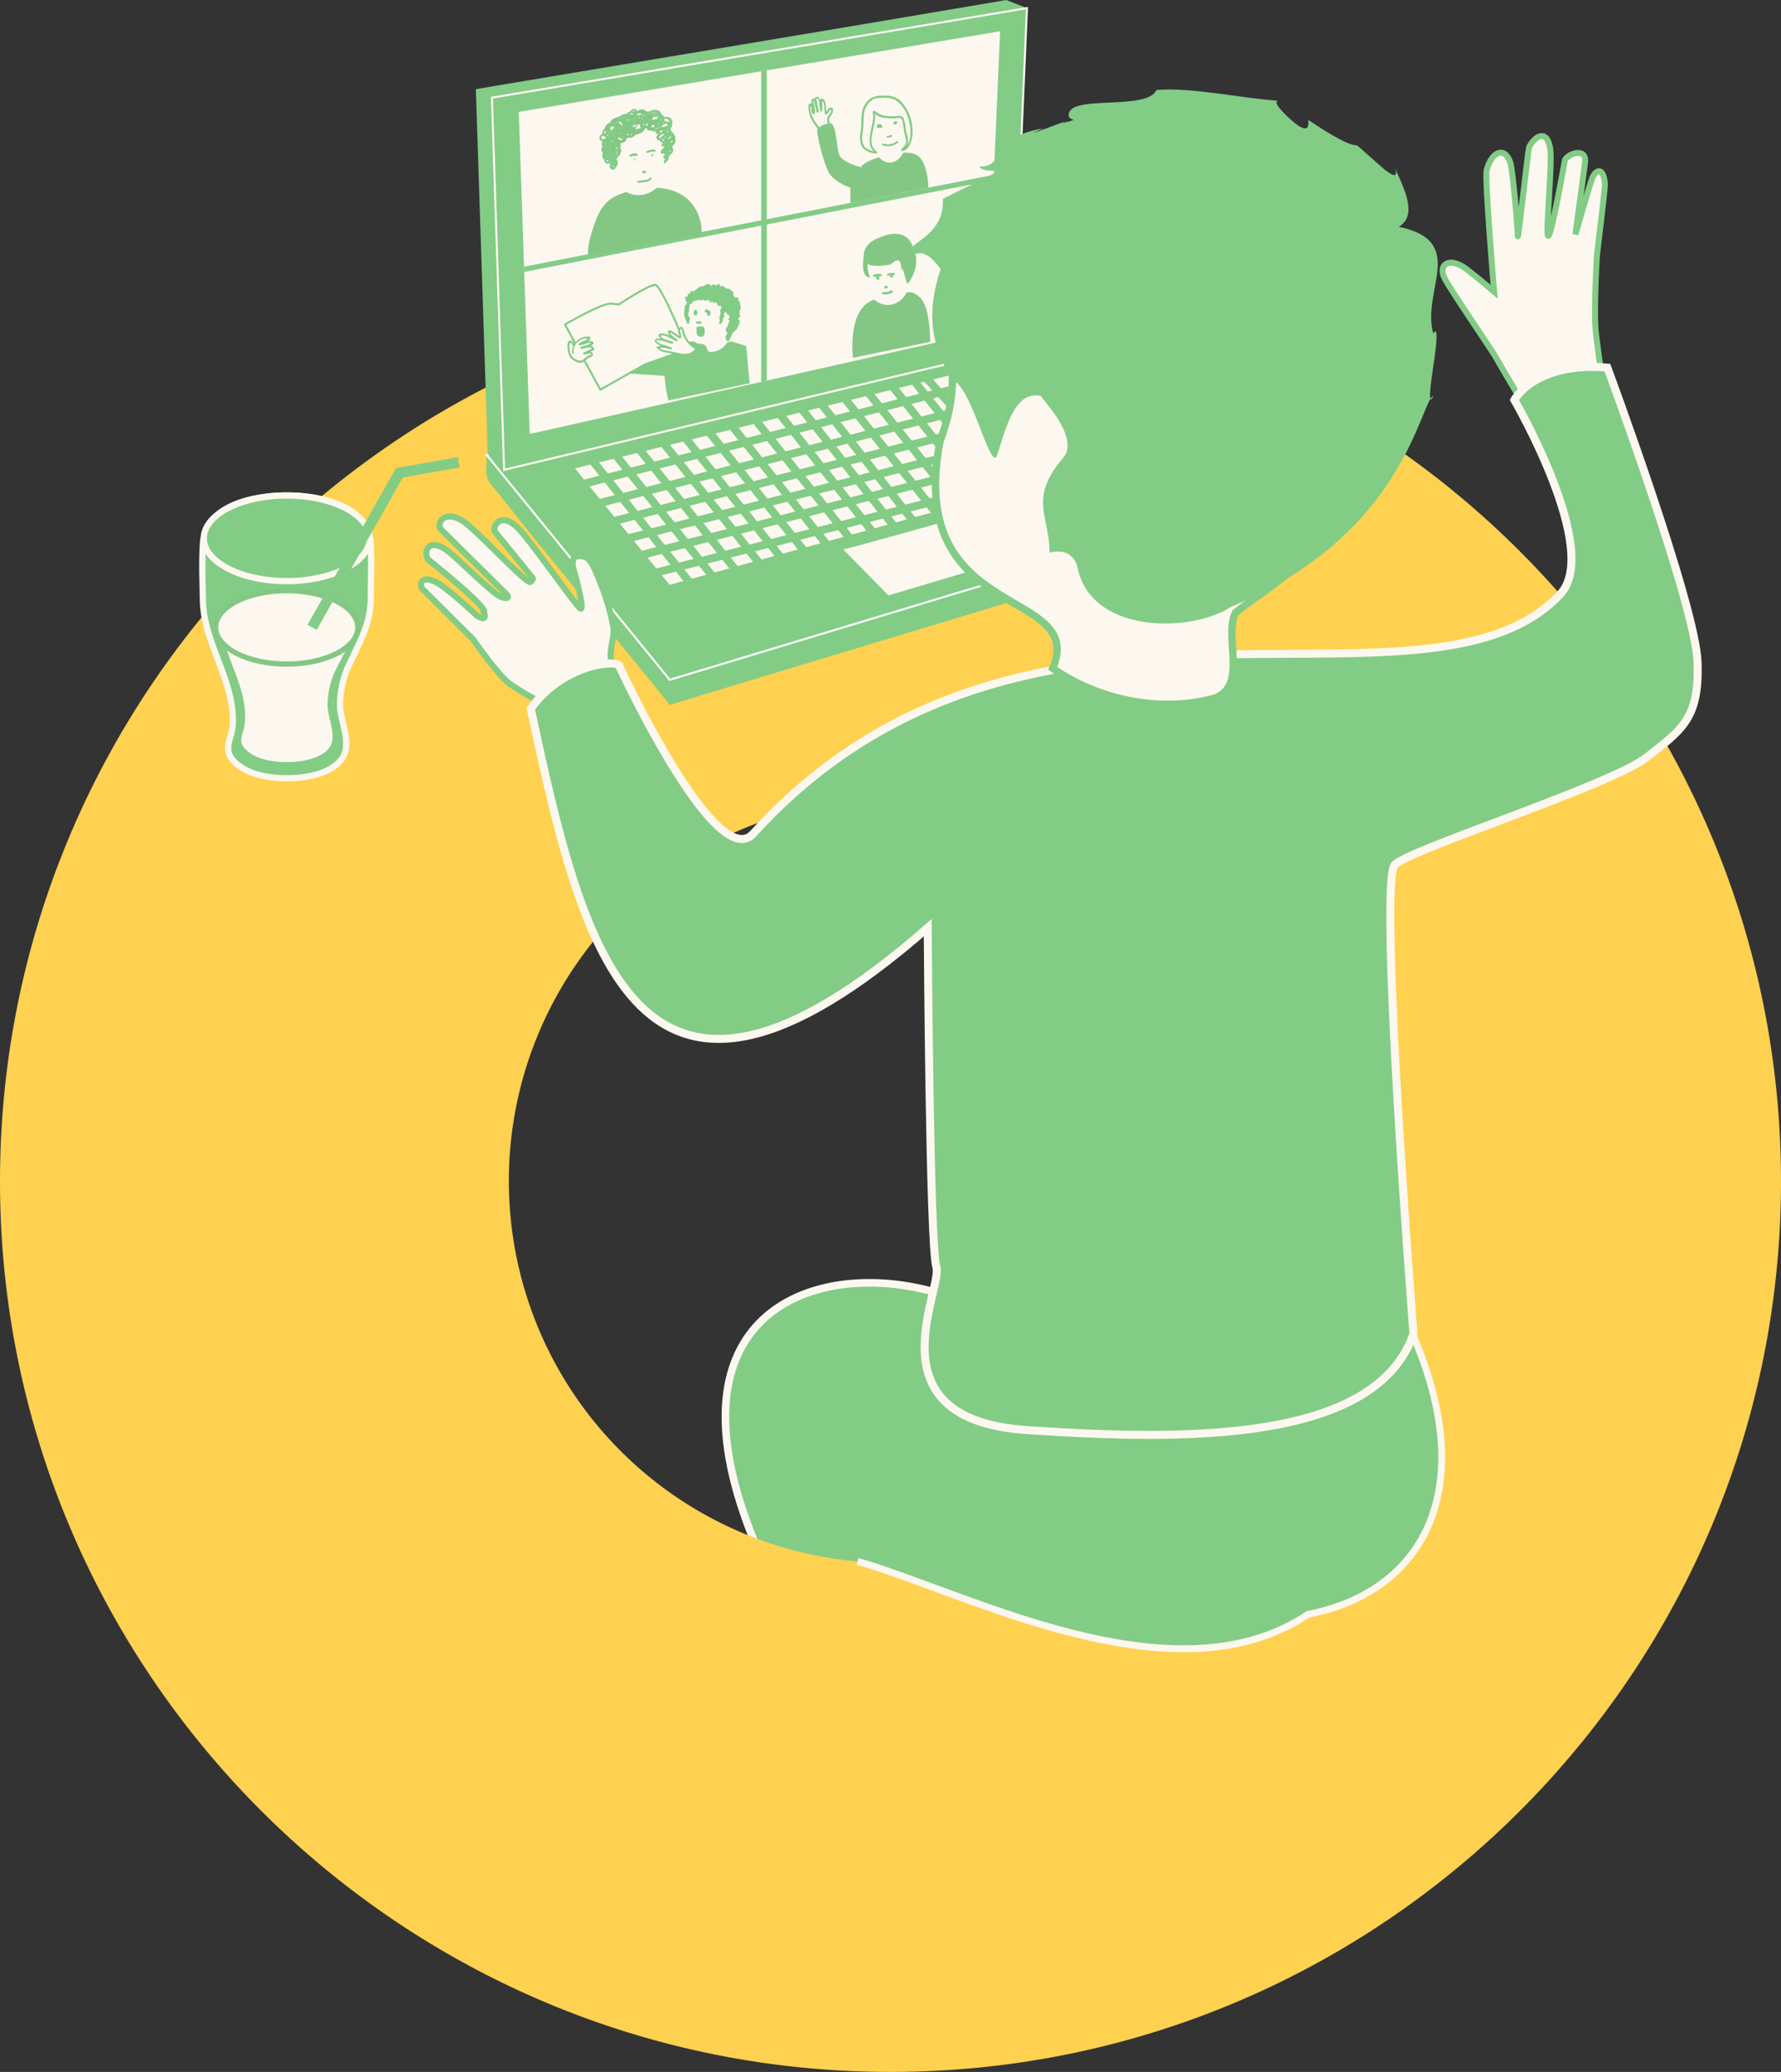 <?xml version="1.0" encoding="UTF-8"?> <svg xmlns="http://www.w3.org/2000/svg" xmlns:xlink="http://www.w3.org/1999/xlink" viewBox="0 0 265.48 308.69"><rect x="0" y="0" width="265.48" height="308.69" fill="#333333" stroke="none"/> <defs> <style>.cls-1,.cls-14,.cls-23,.cls-7,.cls-9{fill:none;}.cls-13,.cls-15,.cls-17,.cls-18,.cls-2,.cls-20,.cls-22,.cls-8{fill:#fdf8ef;}.cls-3{clip-path:url(#clip-path);}.cls-16,.cls-19,.cls-21,.cls-4,.cls-6{fill:#82cc86;}.cls-16,.cls-19,.cls-21,.cls-4,.cls-9{stroke:#fdf8ef;}.cls-13,.cls-14,.cls-15,.cls-16,.cls-17,.cls-18,.cls-19,.cls-20,.cls-21,.cls-22,.cls-23,.cls-4,.cls-7,.cls-8,.cls-9{stroke-miterlimit:10;}.cls-4{stroke-width:1.13px;}.cls-5{fill:#ffd150;}.cls-7{stroke:#fff;}.cls-13,.cls-7,.cls-9{stroke-width:0.3px;}.cls-13,.cls-14,.cls-15,.cls-17,.cls-18,.cls-20,.cls-23,.cls-8{stroke:#82cc86;}.cls-10{clip-path:url(#clip-path-2);}.cls-11{fill:#84c784;}.cls-12{fill:#8aba84;}.cls-14,.cls-19{stroke-width:1.19px;}.cls-15{stroke-width:0.76px;}.cls-16{stroke-width:1.02px;}.cls-17{stroke-width:0.89px;}.cls-18{stroke-width:0.91px;}.cls-20{stroke-width:1.1px;}.cls-21{stroke-width:0.93px;}.cls-22{stroke:#84c784;stroke-width:0.79px;}.cls-23{stroke-width:1.56px;}</style> <clipPath id="clip-path"> <rect class="cls-1" width="265.48" height="308.69"></rect> </clipPath> <clipPath id="clip-path-2"> <polygon class="cls-2" points="78.96 64.66 77.33 16.67 149.08 4.66 147.13 49.32 78.96 64.66"></polygon> </clipPath> </defs> <g id="Layer_2" data-name="Layer 2"> <g id="Layer_4" data-name="Layer 4"> <g class="cls-3"> <path class="cls-4" d="M118.19,241.45c-42.86-76.63,67.46-51.15,29.76-19C138,240.22,142.47,252,118.19,241.45Z"></path> <path class="cls-5" d="M132.74,308.69C59.55,308.69,0,249.14,0,176S59.55,43.21,132.74,43.21,265.48,102.76,265.48,176,205.93,308.69,132.74,308.69m0-189.63A56.89,56.89,0,1,0,189.63,176a57,57,0,0,0-56.89-56.89"></path> <path class="cls-6" d="M99.83,105l.08,0,6.54-2,14.23-4.3,18.12-5.47L157,87.72l14.42-4.35L176,82c.48-.14,1-.27,1.45-.43.8-.28.87-.43.92-1.32s.25-2.29-.44-3.08a48,48,0,0,0-3.54-3.29l-6-5.53L154.76,55.6l-7-6.5-5.51,1.36-13.78,3.43-17.95,4.45-18,4.48-14,3.48-4.22,1a9.57,9.57,0,0,0-1.2.3c-.53.22-.51.23-.57.84,0,1.36-.28,2.57.6,3.63l1.28,1.57L78.66,79,90.41,93.41l8.7,10.68Z"></path> <polygon class="cls-7" points="72.55 67.78 99.83 101.28 178.4 77.56 147.77 49.1 72.55 67.78"></polygon> <polygon class="cls-8" points="84.82 69.49 99.64 87.7 160.14 71.02 142.6 55.15 84.82 69.49"></polygon> <path class="cls-6" d="M150.91,51.91v-.06l.64-15,1.06-24.76L153,3.55l.1-2.34L150,0s-17.95,3.05-24.37,4.12L101.08,8.23,79.93,11.77l-9,1.51L71.38,27l.85,26L72.56,63l.11,3.4c0,.4,0,1.21,0,1.21L75.14,70l8.77-2.1,21.08-5,24.11-5.75L147,52.85Z"></path> <polygon class="cls-9" points="75.14 70 73.33 14.55 153.08 1.21 150.91 51.91 75.14 70"></polygon> <polygon class="cls-2" points="78.96 64.66 77.33 16.67 149.08 4.66 147.13 49.32 78.96 64.66"></polygon> <g class="cls-10"> <rect class="cls-6" x="113.46" y="4.52" width="0.84" height="53.74"></rect> <rect class="cls-6" x="67.52" y="32.68" width="93.49" height="0.77" transform="translate(-4.22 22.53) rotate(-11.06)"></rect> </g> <path class="cls-11" d="M87.74,38.05c-.31-.76.25-2.77.52-3.63.68-2.12,1.41-4.25,3.61-5.25,3.23-1.46,8.09-2,10.84.7a6.65,6.65,0,0,1,1.86,5"></path> <ellipse class="cls-2" cx="95.17" cy="23.73" rx="4.5" ry="5.34"></ellipse> <path class="cls-11" d="M91.22,23.43c0-.29.27-.55.48-.21s-.7.4-.65-.06a.73.73,0,0,1,.91-.54.27.27,0,0,1,0,.5c-.27.16-.66-.08-.8-.32a.6.6,0,0,1,.59-.86c.18,0,.64.34.52.6s-.4.14-.53.13c-.36,0-.84-.28-.85-.69s.53-.61.86-.46c.18.09.41.39.25.59s-.29.1-.41.1c-.36,0-.8-.15-.87-.55-.1-.59,1-1.07,1.39-.57.56.79-1.91.84-1-.27a1.87,1.87,0,0,1,.89-.52c.3-.09,1-.16,1,.36,0,.79-2.1.21-1.34-.63a1,1,0,0,1,.85-.24c.48.1.75.67.28,1a.85.85,0,0,1-1-1.33c.3-.26,1.14-.34,1.11.25s-.67.65-1,.48-.08-.62.17-.84a1.23,1.23,0,0,1,1.1-.32.71.71,0,1,1-.35,1.36c-.42-.13-.33-.61-.15-.89a1.11,1.11,0,0,1,1-.51c.28,0,.73.07.89.34.31.55-.49,1-1,.78-1.11-.62,0-1.67.75-1.9.42-.14,1-.19,1.27.27s-.27,1-.77,1-1.09-.59-.67-1.09A1.29,1.29,0,0,1,95.4,18c1.18.29.35,1.62-.5,1.69-2.84.22.68-2.74,1.21-1.83.24.4-.1,1-.45,1.15a2.57,2.57,0,0,1-1.55.17c-.41-.05-2.62-.56-2.11-1.33.27-.41,1.28-.33,1.65-.13s.3.53,0,.72a2.41,2.41,0,0,1-1.09.24,1.84,1.84,0,0,1-1-.12c-.39-.22-.24-.48.09-.63a3.67,3.67,0,0,1,1.67-.3c.15,0,.63,0,.7.22s-.18.35-.29.43a1.73,1.73,0,0,1-1.36.35c-.72-.23.14-.65.5-.63s.3.44.13.72a1.66,1.66,0,0,1-1.83.86c-1.48-.39,1.54-1.76,1.27-.4-.14.7-1.39,1.08-2,.95s-.45-.54-.14-.82a1.83,1.83,0,0,1,1.08-.47c.37,0,.72.25.63.64s-.47.68-.77.88a2.47,2.47,0,0,1-.84.39.86.86,0,0,1-.65-.06c-.27-.24,0-.45.25-.55s1-.2,1,.33a1,1,0,0,1-.64.85l.18,0c-.34-.39.61-1.06.86-.53.14.32-.23.81-.46,1a.85.85,0,0,1-.7.17c-.16-.05-.13,0,0-.14a1.44,1.44,0,0,1,.74-.45c.37-.11.47,0,.36.4s-.61,1.12-1.18.79.29-.71.64-.72c.57,0,.91.26.53.77-.19.27-.78.77-1,.29l0,.2c.24-.16.91-.53.74.06-.11.39-.53.59-.82.22-.61-.77,1.44-2.19,2.14-1.51l.18-.23c-.79-.5-.47-1.36.07-1.92.19-.18,1.23-1,1.43-.45s-.58.4-.78.16c-.34-.4.12-.92.46-1.16s1-.5,1.16.08S94.32,19,94,19a.74.74,0,0,1-.67-1,1,1,0,0,1,1-.47c.32,0,.85.19.6.59a1.36,1.36,0,0,1-1.32.45,1.13,1.13,0,0,1-.67-.23c-.21-.25.07-.51.27-.67a1,1,0,0,1,1.57.22c.29.61-.67.69-.53,0a1.24,1.24,0,0,1,1.1-1c.64,0,1.11.51.61,1-.33.36-1.48.47-1.44-.24,0-.53.8-.9,1.26-.85s1.1.53.66,1a1.36,1.36,0,0,1-1,.34c-.39-.05-.55-.56-.13-.69s1.78.44,1.54,1c-.11.28-1.11.63-1.12.21s.63-.71,1-.72,1.15.35.91.83c-.09.2-.52.49-.75.4-.46-.19.5-1,.72-1.07a.77.77,0,0,1,.74.19c.3.34,0,.69-.33.86-.48.26-1.07.12-.86-.53a.74.74,0,0,1,.5-.49c.11,0,.48-.09.55,0,.21.36-.88,1.06-1.2.77s-.11-1.19.16-1.43a.71.71,0,0,1,1,.25c.29.5-.59.68-.94.58A.61.61,0,0,1,97,17.25c.77-.63,2.45.22,1.55,1.16a.47.47,0,0,1-.39.18c-.36-.06,0-.27.15-.32.48-.14,1.51.06,1.32.76s-1.11.77-1.6.61l.08.21c.22-.48,1.33-.81,1,0a1.68,1.68,0,0,1-.42.51c-.11.1-.43.4-.43.11,0-.51,1.22-.79,1.2-.09a.78.78,0,0,1-.46.58c-.42.17-.31-.28-.06-.44s1.24-.46,1.4,0a.91.91,0,0,1-.21.7,1.22,1.22,0,0,1-.32.32c-.12.07-.43.15-.46-.08,0-.39,1.2-.87,1-.25a1.34,1.34,0,0,1-1.16.61l.1.18c.08-.18.42-.77.64-.4s-.37.87-.63.72,0-.41.19-.48.16-.09.24.11,0,.21-.1.32a1.66,1.66,0,0,1-1,.31l.14.19c.07-.28.24-.66.56-.4s.16.39-.18.33c-.19,0-.27.26-.08.29.52.09,1-.23.57-.74s-1-.13-1.15.44a.14.14,0,0,0,.14.19c.45,0,2.14-.6,1.32-1.28a.67.67,0,0,0-.86.15.72.72,0,0,0,0,1,.13.13,0,0,0,.14,0c.47-.2,1.36-.78.9-1.4s-1,.14-1.14.53a.15.15,0,0,0,.1.19c.53.13,1.56-.42,1.59-1,0-.8-1-.42-1.32-.13s-.4.45-.26.72a.55.55,0,0,0,.69.2c.54-.2,1.25-1.28.64-1.76a1.56,1.56,0,0,0-2,.46c-.35.74.52.81.94.44s.43-1.38-.38-1.38c-.43,0-1.55.66-1,1.17s1.4-.74,1.41-1.18c0-1-1.4-.51-1.66.09a.15.15,0,0,0,.09.21c.76.25,2.39-.3,1.93-1.36a1.41,1.41,0,0,0-2.23-.17.2.2,0,0,0,0,.15c.77,1.1,2.12-.82,1-1.54a1.53,1.53,0,0,0-2.11.37.87.87,0,0,0,.71,1.28c.53.05,1.46-.28,1.14-1A1,1,0,0,0,97,17.22a1.54,1.54,0,0,0-.28,1.88c.35.41,1,.12,1.28-.15s.72-.74.31-1.05-1.27.06-1.46.56.12,1.24.8,1.11,1.48-.89.83-1.52-1.63-.09-2,.62c-.22.48,0,.88.56.76s1-.5.83-1a1.33,1.33,0,0,0-1.79-.65c-.35.18-1,.86-.55,1.26a1.23,1.23,0,0,0,1.57-.55c.27-.92-1.87-1.95-2.32-1-.61,1.24,2.07,1.25,2.1,0,0-.75-1-1.08-1.63-.91s-1.39.89-.93,1.52A1.26,1.26,0,0,0,96.29,18c.49-.66,0-1.34-.71-1.42A1.52,1.52,0,0,0,94,17.85a.64.64,0,0,0,1,.63c.5-.45-.14-1.21-.59-1.4-.63-.25-1.85.22-1.83,1s1.16.75,1.64.68,1.36-.55,1-1.17-1.11-.53-1.57-.36a1.05,1.05,0,0,0-.55,1.58,1.23,1.23,0,0,0,1.67.22.7.7,0,0,0-.14-1.24c-.65-.24-1.45.35-1.74.89A.87.87,0,0,0,93.66,20a.61.61,0,0,0,.54-.93c-.48-.65-1.63.23-2,.62-.61.71-.76,1.69.12,2.24.14.09.29-.11.18-.23-1.18-1.16-3.78,1.44-2.27,2.15a.78.78,0,0,0,1.06-.71c.1-.84-.8-.53-1.21-.25a.15.15,0,0,0,0,.2c.51,1.08,2.39-.63,1.53-1.32a1.54,1.54,0,0,0-1.91.25c-.26.46.26.92.7,1,1.12.11,1.88-2.2.57-1.87a1.59,1.59,0,0,0-1.06.73c-.18.48.51.51.82.45.63-.14,1.52-1.35.78-1.86s-1.66.51-1.12,1.14a.15.15,0,0,0,.18,0,1.23,1.23,0,0,0,.76-1.31c-.16-.62-.92-.61-1.4-.41s-.8.6-.43,1,1.14.19,1.58,0a2.22,2.22,0,0,0,1.26-1.29.83.83,0,0,0-.79-1,2,2,0,0,0-1.59.72.67.67,0,0,0,.25,1.08A2.3,2.3,0,0,0,92.12,20c.43-.25.86-.82.54-1.33-.61-1-2.87.17-2,.95a1.68,1.68,0,0,0,1.73.12,2.33,2.33,0,0,0,1.09-1.28c.36-1.23-1.91-.83-1.65,0,.31,1,2.79.21,2.53-.71-.14-.49-1-.48-1.38-.45a3.38,3.38,0,0,0-1.65.46.55.55,0,0,0,0,1A2.51,2.51,0,0,0,93,19c.47-.08,1.13-.27,1.17-.85s-.55-.72-1-.77c-.63-.09-2.12.2-1.47,1.14a3.63,3.63,0,0,0,2.78,1.06c.91,0,2-.38,1.9-1.49-.09-.81-.95-.65-1.48-.39s-1.49.91-1.49,1.63c0,1,1.69.81,2.19.45a1.26,1.26,0,0,0,.55-1.4,1.26,1.26,0,0,0-1.62-.53c-.48.18-1,.65-.86,1.22a1.16,1.16,0,0,0,1.49.7,1,1,0,0,0,.7-1.3,1.26,1.26,0,0,0-1.65-.52c-.6.19-1.32.63-1.41,1.31a1.18,1.18,0,0,0,1,1.27,1,1,0,0,0,1.08-1c0-.55-.62-.78-1.08-.82a1.46,1.46,0,0,0-1.46.69c-.23.4-.26,1,.23,1.24A1.12,1.12,0,0,0,94,20.09a1,1,0,0,0-.48-1.24,1.43,1.43,0,0,0-1.61.21c-.31.25-.75.76-.46,1.17a1.11,1.11,0,0,0,1.48,0,.75.75,0,0,0,0-1.15c-1.1-.82-2.41,1.08-1.3,1.87a1.27,1.27,0,0,0,1.57-.12A.82.82,0,0,0,93,19.61c-1-.53-2.3.62-1.28,1.47a1.26,1.26,0,0,0,1.47,0A.66.66,0,0,0,93,20c-.78-.44-2.77.54-2.19,1.56s2.35.07,1.51-.76c-.67-.66-2.23.15-1.78,1.09s2.42.68,1.71-.38-2.23.11-1.31,1.06a1.29,1.29,0,0,0,1.45.26c.45-.29.13-.86-.22-1.09a.87.87,0,0,0-1.26.42,1,1,0,0,0,.79,1.27c.41.05.88-.3.76-.75s-.89-.49-1.25-.23-.67.77-.33,1.12,1,.28,1.16-.09c.28-.6-1.07-1.21-1.11-.08,0,.19.29.19.3,0Z"></path> <path class="cls-6" d="M90.7,24c.1.08.19,0,.29,0s.13-.16.22-.2a.29.29,0,0,1,.4.18c.09.27-.21.49-.49.45l.1.18a.51.51,0,0,1,.23-.38c.11-.13.16-.05.16.23a.34.34,0,0,1-.36-.08l.07.17c.09-.25.31-.54.4-.12s-.19.46-.5.39l.11.15a.84.84,0,0,1,.08-.47l-.2.05c.12.07.32.21.25.38s0,.14-.15.06a.15.15,0,0,1-.2-.13l-.18.18a.87.87,0,0,1,.23.16l.14-.25a.3.3,0,0,1,.22-.4c.17-.08,0-.34-.15-.25a.29.29,0,0,1-.4-.09c-.06-.11-.13-.31.15-.26L91,23.68a.67.67,0,0,1-.28.4c-.24.12-.42-.21-.39-.43s.53-.67.82-.49l0-.2c-.12.19-.21.38-.45.28s-.17-.21-.1-.46A1.61,1.61,0,0,1,91.1,22l-.25-.07c.18.76-.92.57-.79-.12a.6.6,0,0,1,.39-.45c.42-.12.47.26.19.4a.48.48,0,0,1-.61-.27.67.67,0,0,1,.22-.51,1.23,1.23,0,0,1,1.06-.45c.08,0,.58.19.13.23-.24,0-.35-.15-.38-.35a1,1,0,0,1,.14-.58c.15-.26.94-.89,1.11-.39s-.32.63-.62.57a1,1,0,0,1-.61-.44.85.85,0,0,1,.08-.92c.19-.21.77-.43,1-.11.31.5-.47,1-.85,1.09s-.69.06-.78-.27.31-.63.55-.78a2.61,2.61,0,0,1,1.23-.41c.3,0,.77,0,.56.43s-1.1.79-1,0a1.84,1.84,0,0,1,1.11-1.23c.24-.11.78-.21.82.19a.69.69,0,0,1-.48.59c-.79.18-.1-.78.12-1a.89.89,0,0,1,.69-.27.39.39,0,0,1,.31.62c-.14.23-.72.47-.73,0a1.23,1.23,0,0,1,.29-.67c.09-.12.32-.43.5-.33s.12,1.1.09,1.34l.15-.15c-.73-.09.16-.88.43-1,.57-.29,1.26.12.85.77-.1.15-.39.45-.47.09s.17-.39.32-.48c.32-.21,1.08-.36,1.1.23,0,.3-.44.78-.76.72s-.17-.4-.08-.58a1.45,1.45,0,0,1,.68-.59c.45-.22,1.59-.39,1.36.46-.07.27-.86,1.21-1.19.77s.93-.87,1.23-.81c1,.2-.15,1.44-.62,1.61l.17.07c-.32-.73.88-1.32,1.47-1.26.93.09.49,1-.12,1.18-.07,0-.47.15-.49,0s.16-.18.19-.2.65-.46.87-.22-.72,1-1,1l.18.18c.11-.45.49-.61.74-.15s-.25,1-.71,1.19l.18.1c-.12-.33.17-.66.46-.8.52-.25.69.26.39.63a3.69,3.69,0,0,1-1.35.92l.22.17c.08-.3.43-.79.78-.46s-.35.94-.6,1.1l.2.21c.12-.21.57-.78.75-.29s-.51.68-.81.76l.18.18c.07-.24.16-.29.39-.35l-.18-.1a.53.53,0,0,1,0,.43c-.11.14-.3.21-.38,0l-.21.21c.31.25.33.46.08.64l.25.11c0-.26.17-.35.34-.51l-.23,0c0,.09-.14.21-.18.24s.06.32.21.21.37-.28.23-.6a.16.16,0,0,0-.24,0,1,1,0,0,0-.43.72c0,.13.17.18.26.1.39-.39.38-.85-.14-1.11a.15.15,0,0,0-.2.2c.41.86,1.11-.06,1-.68a.14.14,0,0,0-.18-.11.71.71,0,0,0-.6.56.15.15,0,0,0,.18.18c.52-.12,1.36-.6,1-1.26s-1-.06-1.23.36c-.06.12.08.29.21.2.45-.3,1.29-1.08.61-1.61s-1.08.11-1.23.63a.15.15,0,0,0,.22.17c.55-.25,2.18-1.13,1.56-1.94s-1.75.28-1.5,1a.16.16,0,0,0,.19.1c.68-.28,1.38-1,.82-1.73-.45-.58-1.06-.3-1.21.33a.16.16,0,0,0,.18.19c.46-.08,1.55-.75,1.27-1.36s-1.44-.13-1.67.36a.31.31,0,0,0,.23.47,1.45,1.45,0,0,0,1.15-.37.79.79,0,0,0-.38-1.45c-.87-.13-2.29.69-1.85,1.7a.15.15,0,0,0,.17.06c.68-.23,1.87-1.51.86-2.1-.55-.32-2,.2-1.89.95a.55.55,0,0,0,.66.44,1.61,1.61,0,0,0,1-.77.87.87,0,0,0-.06-1.09,1.27,1.27,0,0,0-1.29-.13,1.91,1.91,0,0,0-1.14.88c-.12.28-.19.76.14.93.57.3,1.37-.52,1.27-1.07-.15-.87-1.28-.68-1.75-.22s-.07,1.41.55.89a.87.87,0,0,0-.82-1.53c-.64.22-1.74,1.52-.49,1.67.08,0,.14-.08.15-.15,0-.38.23-1.8-.55-1.65-.46.09-.83.76-.91,1.18-.11.62.49.8,1,.52a.72.72,0,0,0-.44-1.35c-.55.05-1.76,1-1.23,1.65S94.26,18,94,17.36c-.14-.38-.64-.45-1-.35a2.41,2.41,0,0,0-1.24.94c-.31.44-.43,1.52.39,1.43.44-.05,1.12-.56,1-1.07-.16-.79-1.53-.37-2-.17s-1,.5-1,1a.69.69,0,0,0,.57.8c.75.16,1.92-.5,1.67-1.39a.7.7,0,0,0-.91-.41,1,1,0,0,0-.83.94c-.06.78,1,1.75,1.69,1,.22-.24.35-.77.08-1s-.64-.09-.9,0c-.56.29-1.3,1.51-.41,1.88.25.11.82.1.81-.28s-.69-.54-1-.49c-.72.13-1.92,1.43-.73,1.82.32.1.87,0,1-.41s-.4-.63-.73-.59c-1,.13-.88,1.82.16,1.69a.66.66,0,0,0,.51-.89.15.15,0,0,0-.25-.06,1.82,1.82,0,0,0-.64,1.75.14.14,0,0,0,.1.11,1,1,0,0,0,1-.53.16.16,0,0,0,0-.21c-.61-.38-1.4.44-1.27,1.06.18.86,1.08.38,1.26-.2a.15.15,0,0,0-.11-.18c-.94-.18-.53,1.33.33.88l-.15-.25c-.21.11-.47.26-.45.53a.52.52,0,0,0,.3.41c.13,0,.27-.15.15-.25a1.41,1.41,0,0,0-.36-.24c-.11,0-.21.08-.18.19.09.33.49.64.79.35s.07-.8-.26-1a.15.15,0,0,0-.2.06,1.2,1.2,0,0,0-.13.62.18.18,0,0,0,.11.14c.58.12,1.08-.25.84-.87s-.78-.22-1,.23a.16.16,0,0,0,.07.17c.4.3,1.27,0,.94-.6s-1,.05-1.1.49c0,.07,0,.17.1.18.51.07,1.16-.38.84-.94a.61.61,0,0,0-.58-.33c-.12,0-.54.28-.45.35-.16-.12-.3.14-.15.25Z"></path> <path class="cls-6" d="M94,23.36a1.21,1.21,0,0,1,.39-.14l.11,0h.31A.15.15,0,0,0,95,23a.14.14,0,0,0-.15-.14,1.88,1.88,0,0,0-1,.21.15.15,0,0,0,0,.21.14.14,0,0,0,.2.05Z"></path> <path class="cls-6" d="M94.58,23.73v.1a.14.14,0,0,0,0,.1l0,0h0a.15.15,0,0,0,.11,0,.13.13,0,0,0,0-.1v-.1a.15.15,0,0,0,0-.11l0,0h-.06a.14.14,0,0,0-.1,0,.15.15,0,0,0,0,.11Z"></path> <path class="cls-6" d="M96.58,22.77a2.14,2.14,0,0,1,1-.18.15.15,0,0,0,0-.3,2.56,2.56,0,0,0-1.16.22.15.15,0,0,0-.06.2.16.16,0,0,0,.21.06Z"></path> <path class="cls-6" d="M97.19,23.28a.15.15,0,1,0,0-.29.15.15,0,0,0,0,.29Z"></path> <path class="cls-12" d="M95.91,25.75a.15.15,0,0,0,0-.29.15.15,0,0,0,0,.29Z"></path> <path class="cls-12" d="M96.21,25.75a.15.15,0,0,0,0-.29.15.15,0,0,0,0,.29Z"></path> <path class="cls-6" d="M95.77,25.85l.14,0H96a.35.35,0,0,0,.13-.08.39.39,0,0,0,.08-.14.21.21,0,0,0,0-.11.2.2,0,0,0-.09-.07.13.13,0,0,0-.12,0l0,0,0,.06v0a.05.05,0,0,1,0,0l0,0,0,0,0,0,0,0,0,0,0,0h0l-.08,0a.2.2,0,0,0-.11,0,.2.2,0,0,0-.07.09.17.17,0,0,0,0,.12.22.22,0,0,0,.09.07Z"></path> <path class="cls-6" d="M95.22,27.23a9.94,9.94,0,0,0,1.08-.13,1.27,1.27,0,0,0,.82-.43c.11-.16-.15-.31-.25-.15a.58.58,0,0,1-.25.17,2.32,2.32,0,0,1-.45.13c-.31.06-.63.09-1,.12s-.19.31,0,.29Z"></path> <path class="cls-11" d="M126.76,30.24l0-2.27s-2.44-.84-3.21-2.25-2-6.15-1.68-6.55a2.82,2.82,0,0,1,1.88-.78c.89-.11.93,3.44,1.34,4.64s3.29,1.9,3.29,1.9c0-1,6.42-3,8.32-1.8,1.69,1.07,1.68,4.83,1.68,4.83Z"></path> <path class="cls-6" d="M122.34,19.4c-.28-.54-.68-1-1-1.53a4.66,4.66,0,0,1-.56-1.66,2.27,2.27,0,0,1,0-.45.27.27,0,0,0,0-.09,0,0,0,0,0,0,0s0,0-.06,0,.14.12.17.24c.12.39-.06.81.34,1.08a.14.14,0,0,0,.2,0c.17-.27,0-.7,0-1,0-.11-.28-.95-.12-1s.37,1.51.42,1.69a.15.15,0,0,0,.29,0,2.31,2.31,0,0,0-.19-1c0-.11-.28-1,0-1s.29.73.32.87c0,.3.06.62.13.91s.28.12.29,0c0-.36,0-.72,0-1.08a2.64,2.64,0,0,0,0-.28s0,0,0-.07,0,0,0,0a1,1,0,0,1,.13.16c.28.52.12,1.2.26,1.76a.15.15,0,0,0,.22.09c.26-.11.39-.49.6-.67l.09-.06c.08,0,0,.23,0,.29a3.28,3.28,0,0,1-.41.66,1,1,0,0,0-.17.61c0,.26.13.51.12.77,0,.47-.94.44-1.27.46s-.19.31,0,.3c.45,0,1.3,0,1.52-.51.12-.29,0-.63-.07-.93s.16-.59.35-.88a1,1,0,0,0,.23-.73c0-.18-.16-.37-.38-.33a.84.84,0,0,0-.42.33c-.1.13-.22.37-.37.43l.21.09c-.1-.41-.06-.84-.12-1.25s-.15-.76-.47-.9-.38.16-.4.37c-.06.44.06.89,0,1.33l.29,0c-.09-.37-.09-.77-.17-1.15s-.18-.84-.56-.85-.43.58-.38.88a6.66,6.66,0,0,0,.19.77,1.26,1.26,0,0,1,.1.54H122c-.1-.35-.1-.74-.17-1.11s-.16-.82-.54-.8c-.83,0,.14,1.76-.09,2.14l.2-.05c-.23-.16-.14-.55-.18-.79a.72.72,0,0,0-.3-.52c-.39-.25-.44.31-.42.56a4.94,4.94,0,0,0,.41,1.65c.32.69.86,1.25,1.21,1.93.09.17.35,0,.26-.15Z"></path> <ellipse class="cls-2" cx="132.61" cy="20.69" rx="2.49" ry="3.54"></ellipse> <path class="cls-6" d="M131.14,18.81v0l0,0,0-.06,0,0,0-.05,0,0,.05,0h0l-.14-.11v0a.13.13,0,0,1,0,.06v0a.17.17,0,0,1,0,.1l0,0a.41.41,0,0,1,0,.09l0,0,0,.06,0,0-.05,0,0,0h0a.05.05,0,0,1,0,0l0,0,0,0,0,0,0,0,0,0a0,0,0,0,1,0,0v.05s0,0,0,0l0,0,0,0,0,0,.07,0h0l.11,0h0a.14.14,0,0,1,.09,0h0l-.07-.17s0,0,0,.05l0,0-.06.09,0,0-.08.08,0,0,0,0,.22.09a.19.19,0,0,1,0-.07v0a0,0,0,0,1,0,0v0l0,0h0l0,0v0l0,0h0l0,0h.07a.16.16,0,0,0,.12,0,.16.16,0,0,0,.07-.09.14.14,0,0,0,0-.11s0-.07-.09-.07a.36.36,0,0,0-.32.05.29.29,0,0,0-.05.31A.16.16,0,0,0,131,19a.12.12,0,0,0,.13,0,.53.53,0,0,0,.26-.34.17.17,0,0,0,0-.1l-.06-.07a.47.47,0,0,0-.33,0,.39.39,0,0,0-.27.23.26.26,0,0,0,0,.21.47.47,0,0,0,.06.09l.08.06a.5.5,0,0,0,.13,0l.12,0a.38.38,0,0,0,.13-.09.75.75,0,0,0,.1-.2.33.33,0,0,0,0-.22s0-.05,0-.07a.16.16,0,0,0-.09,0,.35.35,0,0,0-.24.06.36.36,0,0,0-.1.11.45.45,0,0,0-.06.12.15.15,0,1,0,.29.07Z"></path> <path class="cls-6" d="M133.48,18.24s0,0,0,0l0,0,0,0,0,0h0l0,0h0v.06h0l0,0v0l0,0,0,0,0,0,.08-.05-.23-.12v0a.64.64,0,0,1,0,.07v0l0,0,0,0,0,0,0,0-.05,0,0,0-.1,0h0l.15.15v0s0,0,0-.05l0,0,0,0,0,0,0,0,0,0,.05,0,0,0,0,0h0l.07,0h0l0-.2a.41.41,0,0,1-.05.09l0,0a0,0,0,0,1,0,0l0,0h0l-.08,0,.11.18v0s0,0,0-.05l0,0,0,0,0,0h0l0,0h0l0,0,.09.06a.15.15,0,0,0,.11,0,.13.13,0,0,0,.09-.07.17.17,0,0,0,0-.12.28.28,0,0,0-.07-.09l-.06,0a.28.28,0,0,0-.12,0,.18.18,0,0,0-.14.06.39.39,0,0,0-.08.14.24.24,0,0,0,0,.12l.09.07a.37.37,0,0,0,.23,0,.39.39,0,0,0,.17-.19.21.21,0,0,0,0-.11.13.13,0,0,0-.07-.09.4.4,0,0,0-.28,0,.32.32,0,0,0-.14.08.15.15,0,0,0-.05.06l0,0a.39.39,0,0,0,0,.18.22.22,0,0,0,.05.11.12.12,0,0,0,.1,0l.14,0,.13-.07a.42.42,0,0,0,.1-.26.13.13,0,0,0-.07-.13.12.12,0,0,0-.08,0,.1.1,0,0,0-.07,0,.3.3,0,0,0-.19.19.22.22,0,0,0,.12.25.2.2,0,0,0,.11,0,.16.16,0,0,0,.09-.07.14.14,0,0,0,0-.11.16.16,0,0,0-.07-.09Z"></path> <path class="cls-6" d="M132.33,20.48a1.08,1.08,0,0,0,.36,0l.17-.07a.31.31,0,0,0,.12-.11.25.25,0,0,0,0-.12.15.15,0,0,0-.27,0h0s0,0,0,0,0,0,0,0,0,0,0,0l0,0h0c.05,0,0,0,0,0l-.21.05h0a.55.55,0,0,1-.18,0,.15.15,0,0,0,0,.3Z"></path> <path class="cls-6" d="M131.59,21.66a2.29,2.29,0,0,0,2.25-.41c.13-.14-.08-.35-.21-.21a2,2,0,0,1-2,.33.15.15,0,0,0-.07.29Z"></path> <path class="cls-6" d="M134,17.57c.22,0,.33,0,.43.2a2.91,2.91,0,0,1,.15.58c.09.45.12.91.2,1.35a7.51,7.51,0,0,1,.28,1.38c0,.54-.42.8-.72,1.17-.07.09,0,.27.1.26a1.57,1.57,0,0,0,1.24-1.1A4.74,4.74,0,0,0,136,19a6.43,6.43,0,0,0-1.93-4.11,3.16,3.16,0,0,0-2.17-.62,3.61,3.61,0,0,0-2.17.41,3.3,3.3,0,0,0-1.22,1.93c-.17.95-.09,2-.19,2.92a3.44,3.44,0,0,0,.21,2.41,2.72,2.72,0,0,0,2.09.92.15.15,0,0,0,.11-.25,2.17,2.17,0,0,1-.77-1.08,4.65,4.65,0,0,1,.1-1.78c.1-.54.23-1.08.32-1.62a3.7,3.7,0,0,0,.07-.66c0-.16,0-.31,0-.46s-.06-.26-.06-.25l-.17.06a1.88,1.88,0,0,1,.43.31,2.77,2.77,0,0,0,1,.41,7.34,7.34,0,0,0,2.43,0c.18,0,.19-.32,0-.3a6.72,6.72,0,0,1-2.49-.06,2.44,2.44,0,0,1-.9-.44,1.17,1.17,0,0,0-.38-.24.14.14,0,0,0-.16.07c-.11.16,0,.45,0,.63a4.25,4.25,0,0,1-.1,1.12c-.12.62-.28,1.24-.36,1.88a3.51,3.51,0,0,0,.06,1.61,2.79,2.79,0,0,0,.78,1l.1-.26a2.51,2.51,0,0,1-1.78-.71,2.6,2.6,0,0,1-.26-2c.09-.75.13-1.5.16-2.26a3.32,3.32,0,0,1,.69-2.15,2.09,2.09,0,0,1,.82-.68,3,3,0,0,1,1-.15,4.36,4.36,0,0,1,2.15.24,5.06,5.06,0,0,1,2.11,3.34,5.66,5.66,0,0,1,.13,2.42c-.13.61-.46,1.59-1.2,1.64l.11.25c.32-.4.72-.67.8-1.21a6,6,0,0,0-.31-1.77,8,8,0,0,0-.36-1.88c-.14-.31-.36-.36-.68-.33S133.85,17.59,134,17.57Z"></path> <path class="cls-6" d="M99.63,59.66A22.9,22.9,0,0,1,99.06,56l-7.71-.52,2.57-2.37,7.75-2.22h2.18l1.26.44,4-.44,2.11.66.52,5.56Z"></path> <path class="cls-13" d="M89.48,58.06l-5.26-9.71s5.64-3.34,7-3.11,1.19,0,1.19,0,4.2-2.74,5.21-2.81,4.79,9.64,4.79,9.64l-6.27,2.22Z"></path> <path class="cls-2" d="M85.33,52.5a2.15,2.15,0,0,1,2.44-2.21c0,.53-1,.65-1.38,1,.57-.05,1.44-.61,1.92-.22-.31.48-1.18.51-1.7.75.51-.07,1.68-.5,1.83.2-.49.16-1,.47-1.4.65.21,0,.95-.27,1.12-.11.39.39-.48.55-.68.72-.68.55-.77.83-1.74.35s-.87-1-1-1.82.39-1.37.74-.44"></path> <path class="cls-6" d="M85.48,52.5a2,2,0,0,1,2.29-2.06l-.15-.15c0,.27-.37.4-.57.49a2.09,2.09,0,0,0-.76.42c-.09.08,0,.27.1.25a5.19,5.19,0,0,0,.94-.24,1,1,0,0,1,.91,0L88.18,51a1.3,1.3,0,0,1-.77.43,6.28,6.28,0,0,0-.87.27c-.17.07,0,.29.11.27.31,0,.62-.14.93-.17s.64-.05.72.27l.1-.18c-.5.17-1,.46-1.43.66-.17.07,0,.3.11.27s.44-.1.66-.14.42-.06.36.11-.17.12-.22.14l-.31.14a2.55,2.55,0,0,0-.53.4.9.9,0,0,1-.55.27,1.87,1.87,0,0,1-.82-.31,1.54,1.54,0,0,1-.73-1.25,1.9,1.9,0,0,1,0-1c.14-.34.35.11.41.27s.36.1.29-.08-.3-.68-.65-.62-.38.4-.4.65a3.86,3.86,0,0,0,.13,1.17,1.59,1.59,0,0,0,.41.84,2.45,2.45,0,0,0,1,.59,1,1,0,0,0,.83-.07,7.85,7.85,0,0,1,.73-.56c.22-.11.52-.18.66-.39s-.07-.55-.34-.58a3.88,3.88,0,0,0-1,.17l.12.27c.46-.2.89-.47,1.36-.64a.15.15,0,0,0,.11-.18c-.22-.86-1.44-.39-2-.31l.12.28c.58-.26,1.36-.23,1.75-.81a.15.15,0,0,0,0-.2c-.6-.45-1.38.14-2,.2l.11.25c.39-.39,1.41-.41,1.42-1.12a.15.15,0,0,0-.15-.15,2.32,2.32,0,0,0-2.58,2.36c0,.19.3.19.29,0Z"></path> <path class="cls-2" d="M103.79,51.9c-.68,1.57-2.77.81-4,.55-.53-.1-1.4-.2-1.74-.69a3.36,3.36,0,0,1,2,.15c-.34-.16-2.41-.71-2.28-1.19s2.1.2,2.43.34c-.63-.18-1.62-.47-1.9-1.08.49-.58,2.09.44,2.64.72-.42-.34-1.3-.73-1.15-1.38.6.13,1,.7,1.62.93.08-.3-.28-.89-.08-1.23.37-.64.49.31.6.63A3.56,3.56,0,0,0,103.79,51.9Z"></path> <path class="cls-6" d="M103.66,51.83c-.48,1-1.65,1-2.6.76-.45-.09-.89-.21-1.34-.29s-1.24-.15-1.58-.62l-.09.22a3.17,3.17,0,0,1,1.9.16c.16,0,.27-.2.12-.27a11.32,11.32,0,0,0-1.11-.4c-.13,0-1.18-.4-1.11-.63s1,.06,1.08.09a8.25,8.25,0,0,1,1.17.35l.08-.28c-.63-.18-1.49-.38-1.81-1l0,.18c.31-.32,1,0,1.29.14s.78.41,1.18.6a.15.15,0,0,0,.15-.25c-.38-.29-1.19-.63-1.09-1.21l-.18.1c.61.15,1,.69,1.62.94a.15.15,0,0,0,.18-.11,1.36,1.36,0,0,0-.06-.6,1.34,1.34,0,0,1-.07-.4s0-.33.14-.33.14.43.16.49a3.48,3.48,0,0,0,.21.59,3.88,3.88,0,0,0,1.84,2c.17.09.32-.16.15-.25a3.83,3.83,0,0,1-1.34-1.12,5.3,5.3,0,0,1-.63-1.49c-.07-.26-.26-.7-.59-.43a.72.72,0,0,0-.24.59c0,.29.2.6.15.88l.18-.1c-.58-.25-1-.78-1.62-.93a.15.15,0,0,0-.19.1c-.14.79.71,1.15,1.23,1.54l.15-.25a15.6,15.6,0,0,0-1.48-.73c-.41-.16-1-.33-1.35,0a.17.17,0,0,0,0,.18c.36.71,1.28,1,2,1.15.19.06.25-.21.08-.28a7,7,0,0,0-1.49-.42c-.28,0-1-.23-1.13.18s.61.7.88.82c.48.21,1,.33,1.48.54l.11-.27A3.54,3.54,0,0,0,98,51.61c-.08,0-.15.14-.09.22a2.4,2.4,0,0,0,1.59.72c.55.1,1.1.25,1.65.36,1,.19,2.28.18,2.79-.93C104,51.81,103.74,51.66,103.66,51.83Z"></path> <path class="cls-2" d="M109.6,47.2a5.92,5.92,0,0,1-1.82,4.55,3.07,3.07,0,0,1-1.8.69c-.75,0-.41-.63-.9-1s-.85-.13-1.24-.32a1.9,1.9,0,0,1-.75-1,6.89,6.89,0,0,1-.63-3c0-2.89,1.6-5.22,3.57-5.22S109.6,44.31,109.6,47.2Z"></path> <path class="cls-6" d="M103.42,46.54a.71.71,0,0,1,0,.14v0a.14.14,0,0,1,0,.07l0,0s0,0,0,0l.33.09a.89.89,0,0,1,0-.23v0a.58.58,0,0,1,0-.14v0a.47.47,0,0,1,.05-.1l0,0,0,0-.3-.12a1.87,1.87,0,0,1,0,.41v0a.36.36,0,0,1,0,.1l.32,0s0,0,0,0l0,0,0-.09v-.1l-.09.15h0l0,0h-.06l0,0,.07,0h.13a.2.2,0,0,0,.13-.22.19.19,0,0,0-.22-.12h0l0,0,0,0a.29.29,0,0,0-.16,0,.2.2,0,0,0-.12.08.2.2,0,0,0,0,.15.81.81,0,0,0,0,.16.52.52,0,0,0,.06.16.18.18,0,0,0,.18.08.17.17,0,0,0,.14-.12,2.18,2.18,0,0,0,0-.57.17.17,0,0,0-.11-.16.17.17,0,0,0-.19,0,.62.62,0,0,0-.16.31.86.86,0,0,0,0,.32.17.17,0,0,0,0,.1.15.15,0,0,0,.1.06.17.17,0,0,0,.19-.08.34.34,0,0,0,.06-.2.57.57,0,0,0,0-.13.18.18,0,0,0-.17-.18.19.19,0,0,0-.18.18Z"></path> <path class="cls-12" d="M105.34,46.3l0,0v0s0,0,0,0v0s0,0,0,.05l0,0v0l0,0h0l.29.17a.83.83,0,0,1,0-.15l0,.05a.16.16,0,0,1,0-.07.19.19,0,0,0,0-.07.2.2,0,0,0,0-.07v0a.12.12,0,0,0-.05-.05l0,0-.06,0a.2.2,0,0,0-.13.06l-.06.06,0,0-.12.07.25.19,0,0,0,0,0-.07,0,0,0-.05a.16.16,0,0,0,.06-.12.16.16,0,0,0-.06-.13.17.17,0,0,0-.12,0,.26.26,0,0,0-.12,0,.6.6,0,0,0-.15.25v.09l0,0,0,0s0,0,0,0h.09l.06,0,.1,0,.07-.05.05-.06-.27-.21a.66.66,0,0,0-.1.25v0a.19.19,0,0,0,0,.07l0,0,0,0,.09,0a.09.09,0,0,0,.07,0,.1.1,0,0,0,.05,0,.1.1,0,0,0,0-.06l0-.07a.13.13,0,0,1,0-.06l0,0h0l0,0h0s0,0,0-.06a.14.14,0,0,0,0-.07.18.18,0,0,0,0-.12.21.21,0,0,0-.13,0h0l-.08,0Z"></path> <path class="cls-6" d="M103.94,48.19a1,1,0,0,0,.25.05h.23a.22.22,0,0,0,.12-.05.15.15,0,0,0,0-.13.17.17,0,0,0-.17-.17h-.21a.58.58,0,0,1-.18,0,.19.19,0,0,0-.13,0,.16.16,0,0,0-.08.1.22.22,0,0,0,0,.14.23.23,0,0,0,.11.08Z"></path> <path class="cls-6" d="M103.83,49.08a.43.43,0,0,1,0,.11s0,.06,0,0v.07l0,.25a.79.79,0,0,0,.22.5.61.61,0,0,0,.42.19.52.52,0,0,0,.4-.2.75.75,0,0,0,.17-.4c0-.11,0-.22,0-.33a1.57,1.57,0,0,0-.05-.37.34.34,0,0,0-.25-.25,1.54,1.54,0,0,0-.43,0,1.68,1.68,0,0,0-.39.07.17.17,0,0,0-.13.17,1.43,1.43,0,0,0,.17.49,1.28,1.28,0,0,1,.11.2v0l0,.06,0,.11a.15.15,0,0,0,.16.12.17.17,0,0,0,.17-.12,2,2,0,0,0,.07-.69l-.32.09,0,.07s0,0,0,0,0,0,0,0,0,0,0,0,0,0,0,0v.09c0,.12,0,.24,0,.36l.34,0s0,0,0,0v0h0s0,0,0-.07l0,0h0s0,0,0,0l0,0,0-.06.07-.11-.32-.09c0,.14,0,.29,0,.43h.35a1.1,1.1,0,0,0,0-.18v-.11h0s0-.1,0-.15v-.07s0,0,0,0,0,0,0,0l-.32,0a.22.22,0,0,1,.05.08s0,0,0,0a.09.09,0,0,1,0,.05s0,0,0,0,0,0,0,0a.08.08,0,0,0,0,0s0,0,0,0a.18.18,0,0,0,0,.24.17.17,0,0,0,.25,0,.42.42,0,0,0,.1-.3.64.64,0,0,0-.11-.3.16.16,0,0,0-.17-.08.17.17,0,0,0-.14.12,1,1,0,0,0,0,.35l0,.18v0h0a.28.28,0,0,1,0,.09.18.18,0,0,0,.18.17.18.18,0,0,0,.17-.17c0-.14,0-.29.05-.43a.16.16,0,0,0-.13-.16.18.18,0,0,0-.2.08,1.64,1.64,0,0,0-.16.29.74.74,0,0,0,0,.36.17.17,0,0,0,.19.13.18.18,0,0,0,.15-.17,1.36,1.36,0,0,0-.1-.8.2.2,0,0,0-.2-.08.19.19,0,0,0-.13.17v.32a.13.13,0,0,1,0,.06v.05s0,0,0,0a.75.75,0,0,1,0,.16h.33a1.43,1.43,0,0,0-.17-.43,2,2,0,0,1-.11-.2s0,0,0,0a.14.14,0,0,1,0-.06s0,0,0-.06v0h0l-.13.17.11,0h.13s0,0,0,0a1.32,1.32,0,0,1,.34,0h0s0,0,0,0h0s0,0,0,0h0l0,0h0s0,0,0,0,0,0,0,0v0s0,0,0,.06v0s0,0,0,0v.1a1.82,1.82,0,0,1,0,.33v.06s0,0,0,0,0,0,0,0h0v.09h0a.22.22,0,0,1,0,.08v0h0l0,0s0,0,0,0h0l0,0h-.06s0,0,0,0h0l0,0h0s0,0,0,0l0,0-.06-.1s0,0,0,0a.43.43,0,0,0,0-.05.13.13,0,0,1,0-.06s0-.07,0,0a2.74,2.74,0,0,0-.07-.5.17.17,0,0,0-.21-.12.17.17,0,0,0-.12.21Z"></path> <path class="cls-6" d="M102.87,45.15a1,1,0,0,1-.11-.21l-.21.21.45.13c.18,0,.32-.24.14-.32v-.08l-.26-.15,0,.15h.33l0-.24-.28,0a.61.61,0,0,1,.19.2l.24-.24a.23.23,0,0,1-.17-.22l-.21.12a.38.38,0,0,1,.22.21l.2-.26V44.3h-.31a1.26,1.26,0,0,1,.13.23l.3-.18a.89.89,0,0,1-.15-.27l-.29.17.21.19a.17.17,0,0,0,.27-.21,1,1,0,0,1-.1-.33l-.29.17a2.26,2.26,0,0,1,.29.25c.15.15.35,0,.28-.21a.58.58,0,0,1-.06-.34l-.29.13a2.73,2.73,0,0,1,.25.23c.11.13.34,0,.29-.17a.87.87,0,0,1-.07-.39l-.3.12a2.35,2.35,0,0,1,.23.32c.09.13.35.1.33-.09s-.06-.35-.09-.53l-.29.17a2.09,2.09,0,0,1,.22.28.18.18,0,0,0,.32-.14,2.19,2.19,0,0,1,0-.36l-.32.09.16.23a.17.17,0,0,0,.32-.08,2.64,2.64,0,0,1,0-.29l-.3.12a.5.5,0,0,1,.13.19c.08.17.31.07.32-.09a1.65,1.65,0,0,1,.06-.32h-.33c0,.16.11.32.17.47s.25.2.32.05a1.24,1.24,0,0,0,.11-.54l-.34,0c0,.11.06.21.08.32a.18.18,0,0,0,.32.05,4.63,4.63,0,0,0,.24-.43l-.32,0,.06.32a.17.17,0,0,0,.32.09,1.39,1.39,0,0,1,.28-.43l-.29-.08a2.26,2.26,0,0,1,.08.44.18.18,0,0,0,.3.12,5.14,5.14,0,0,0,.32-.49l-.33-.09c0,.15,0,.29,0,.44a.17.17,0,0,0,.29.13,2.6,2.6,0,0,0,.37-.45H106a.31.31,0,0,1,0,.32.17.17,0,0,0,.29.17c.18-.14.33-.32.52-.44l-.26-.15a1.5,1.5,0,0,1-.11.55.18.18,0,0,0,.25.2c.17-.12.31-.26.47-.39l-.29-.12a.71.71,0,0,1-.1.37.17.17,0,0,0,.24.23,3.28,3.28,0,0,0,.63-.48l-.29-.12c0,.15-.16.3-.22.44s.08.35.24.24a2.81,2.81,0,0,1,.58-.39l-.19-.26a2.75,2.75,0,0,0-.31.52c0,.14.13.29.25.2s.32-.33.41-.31l-.08-.3c-.14.17-.27.34-.4.52s.1.34.24.24l.52-.4-.25-.2a3,3,0,0,1-.32.55.18.18,0,0,0,.24.24,2.22,2.22,0,0,1,.71-.38l-.2-.26a6.88,6.88,0,0,1-.58.73c-.11.15.09.32.24.24s.46-.3.72-.42l-.25-.2c-.06.23-.31.37-.45.56s.1.33.24.24a1.49,1.49,0,0,1,.63-.31l-.17-.22c0,.25-.31.41-.46.6a.18.18,0,0,0,.25.25,1.3,1.3,0,0,1,.39-.25l-.2-.25a1.75,1.75,0,0,1-.35.47.17.17,0,0,0,.21.27,1.89,1.89,0,0,1,.6-.26l-.17-.22c-.09.22-.39.31-.56.48s0,.36.17.29.4-.17.6-.25l-.19-.26a5,5,0,0,1-.49.43c-.13.14,0,.39.21.27a1.14,1.14,0,0,1,.6-.25l-.15-.26a1.36,1.36,0,0,1-.51.47l.17.3a.65.65,0,0,1,.43-.19l-.08-.29c-.19.18-.42.32-.62.49s0,.36.21.27.39-.25.58-.2l-.08-.3a4.46,4.46,0,0,1-.63.52l.17.3a1.31,1.31,0,0,1,.56-.26l-.2-.25a3.17,3.17,0,0,1-.56.47c-.15.13,0,.37.21.27a1.2,1.2,0,0,1,.75-.22l-.12-.29c-.23.18-.53.26-.76.44s-.07.38.13.32a.83.83,0,0,1,.49-.09l-.08-.29c-.16.15-.37.24-.54.39a.18.18,0,0,0,.17.29,1.59,1.59,0,0,1,.64-.16l-.13-.29a3.09,3.09,0,0,1-.77.5.17.17,0,0,0,.09.32,5.12,5.12,0,0,0,.68-.14l-.17-.29a6,6,0,0,0-.5.38.17.17,0,0,0,.17.29,2.58,2.58,0,0,1,.53-.19l-.12-.3c-.19.18-.43.29-.63.46a.18.18,0,0,0,.21.28,1.51,1.51,0,0,1,.58-.25l-.12-.29a2.79,2.79,0,0,1-.54.42.17.17,0,0,0,.17.3c.2-.09.38-.22.58-.31L109.6,48a6.31,6.31,0,0,1-.82.52.18.18,0,0,0,.18.3,2.92,2.92,0,0,1,.63-.27l-.17-.29c-.15.12-.33.2-.49.31a.17.17,0,0,0,.17.3l.28-.12-.18-.3c-.28.2-.61.34-.89.55s0,.43.17.3A3.1,3.1,0,0,1,109,49l-.21-.27a1.78,1.78,0,0,1-.27.21.18.18,0,0,0,.18.31,3.75,3.75,0,0,1,.44-.24l-.21-.27a2,2,0,0,1-.43.29c-.2.11,0,.4.18.3a2.21,2.21,0,0,1,.72-.31l-.17-.29a2.34,2.34,0,0,1-.47.3l.22.27a2.77,2.77,0,0,1,.48-.34l-.24-.23c-.11.25-.54.33-.76.48l.21.27a1.58,1.58,0,0,1,.42-.31c.17-.09.05-.39-.13-.32s-.38.12-.56.2l.2.25a1.46,1.46,0,0,1,.62-.53.18.18,0,0,0-.09-.33,1.35,1.35,0,0,0-.79.32l.24.25c.2-.21.44-.35.62-.57a.17.17,0,0,0-.12-.29.67.67,0,0,0-.49.14l.17.3a1.49,1.49,0,0,0,.56-.58.17.17,0,0,0-.19-.25,2.92,2.92,0,0,0-.38.14l.22.27a2.58,2.58,0,0,0,.49-.85.17.17,0,0,0-.17-.22.9.9,0,0,0-.57.25l.21.27c.25-.25.48-.49.38-.86a.17.17,0,0,0-.25-.11,2.2,2.2,0,0,0-.26.15l.25.2a2.28,2.28,0,0,0,0-.45c0-.14-.15-.2-.26-.15a2.44,2.44,0,0,0-.28.14l.23.24a1.41,1.41,0,0,0,.31-.56.18.18,0,0,0-.21-.22,1.23,1.23,0,0,0-.51.32l.27.21a.73.73,0,0,0,.11-.59.18.18,0,0,0-.26-.1,4.84,4.84,0,0,0-.46.33l.28.22a2,2,0,0,0,.13-.34c0-.11-.09-.26-.22-.21a1.41,1.41,0,0,0-.65.69l.3.17.14-.27-.3-.17a3.47,3.47,0,0,0-.19.57c0,.16.17.31.29.17a1.86,1.86,0,0,0,.21-.28.17.17,0,0,0-.3-.17,2.91,2.91,0,0,0-.31.64.17.17,0,0,0,.26.19,1.9,1.9,0,0,0,.33-.22l-.29-.17c-.09.28-.26.52-.38.8s.18.27.29.17l.22-.2-.28-.21a2.43,2.43,0,0,1-.26.44l.3.17a2.56,2.56,0,0,0,.24-1,.18.18,0,0,0-.3-.12l-.17.18.3.13c0-.43.2-.82.25-1.24a.18.18,0,0,0-.3-.13c-.08.11-.16.21-.23.32s.14.36.28.21a4.61,4.61,0,0,1,.51-.57l-.26-.15c0,.11,0,.22,0,.33s.16.3.29.17a4.53,4.53,0,0,0,.49-.49c.14-.17-.08-.41-.25-.25l-.22.19.29.17a1.5,1.5,0,0,1,.11-.34.17.17,0,0,0-.1-.25c-.45-.13-.76.33-1,.6a.17.17,0,0,0,.21.27,2.41,2.41,0,0,0,1-.92.18.18,0,0,0-.19-.26,1.85,1.85,0,0,0-.84.62.18.18,0,0,0,.17.29,3.15,3.15,0,0,0,.95-.44l-.26-.19c0,.2-.21.34-.31.51s0,.24.15.26a.62.62,0,0,0,.56-.26.18.18,0,0,0-.21-.28.92.92,0,0,1-.23.09l.22.17c0-.3-.12-.64-.45-.7a.81.81,0,0,0-.78.44c-.12.16.09.3.23.24a1.34,1.34,0,0,0,.71-.8c0-.12-.06-.21-.16-.22-.41,0-.58.34-.86.55s0,.43.17.3a1.86,1.86,0,0,0,.75-.84c0-.1,0-.28-.15-.26a2.07,2.07,0,0,0-1.16.79c-.13.14,0,.39.21.27a4,4,0,0,0,1.14-1.11c.08-.14-.1-.34-.24-.24a6,6,0,0,0-.88.86c-.1.11,0,.35.17.29a1.57,1.57,0,0,0,.93-.94c0-.14-.1-.24-.22-.22a2.24,2.24,0,0,0-1.19.82c-.12.14,0,.4.21.28a1.8,1.8,0,0,0,.83-1.05c0-.12-.08-.27-.22-.22a2,2,0,0,0-1,.94c-.07.14.09.35.24.24a1.56,1.56,0,0,0,.77-1.1.17.17,0,0,0-.26-.15c-.39.16-.61.53-.92.79-.15.13,0,.37.21.27a1.35,1.35,0,0,0,.72-1.11.18.18,0,0,0-.27-.15,5.31,5.31,0,0,0-1,1.1c-.11.14.1.34.23.24a1.55,1.55,0,0,0,.65-1.21.18.18,0,0,0-.22-.17,1.81,1.81,0,0,0-.91.88.18.18,0,0,0,.24.24,1.7,1.7,0,0,0,.79-1c0-.15-.13-.26-.26-.19a2.5,2.5,0,0,0-1,1.13c-.08.14.08.35.23.24.45-.32.89-.81.7-1.39a.19.19,0,0,0-.26-.11,3.64,3.64,0,0,0-1,1c-.13.17.13.32.27.21a1.6,1.6,0,0,0,.53-1.08.18.18,0,0,0-.27-.15,2,2,0,0,0-.85,1.06c-.07.17.17.27.29.17a1.84,1.84,0,0,0,.56-1c0-.14-.12-.29-.25-.2a2.6,2.6,0,0,0-.88,1c-.09.19.12.33.28.21a1.3,1.3,0,0,0,.47-1.11.18.18,0,0,0-.27-.15,2.44,2.44,0,0,0-1,1,.17.17,0,0,0,.27.21,1.08,1.08,0,0,0,.36-1.22.16.16,0,0,0-.2-.08,1.78,1.78,0,0,0-.92,1.07c0,.12.1.26.22.22a1.06,1.06,0,0,0,.65-1.17.17.17,0,0,0-.22-.12,2.24,2.24,0,0,0-1,1.19.18.18,0,0,0,.28.21,1.36,1.36,0,0,0,.46-1,.17.17,0,0,0-.26-.15c-.44.22-.61.7-1,1l.21.27A2.38,2.38,0,0,0,104,44a.18.18,0,0,0-.24-.24,1.73,1.73,0,0,0-.58.8.17.17,0,0,0,.15.26,1.83,1.83,0,0,0,1-.49,3.27,3.27,0,0,0,.85-.85c.09-.14-.09-.34-.24-.24a3.41,3.41,0,0,0-1,1.22c-.06.13.05.31.2.26a2.62,2.62,0,0,0,1.3-1.2c.11-.18-.13-.32-.27-.21a2.24,2.24,0,0,0-.84,1.19.18.18,0,0,0,.26.19,4.32,4.32,0,0,0,.93-.71c.16-.16-.09-.41-.24-.24a4,4,0,0,1-.87.65l.26.2a2,2,0,0,1,.74-1l-.27-.21a2.27,2.27,0,0,1-1.09,1l.2.26a2.94,2.94,0,0,1,.88-1.1l-.24-.24a2.7,2.7,0,0,1-.69.7,1.61,1.61,0,0,1-.9.47l.15.27a1.53,1.53,0,0,1,.46-.68l-.24-.23a2.18,2.18,0,0,1-.69.87c-.15.12,0,.4.21.28.37-.29.56-.78,1-1l-.27-.15a1,1,0,0,1-.36.8l.27.21c.17-.35.4-.88.78-1l-.21-.12a.69.69,0,0,1-.41.74l.22.21a1.48,1.48,0,0,1,.68-.83l-.2-.08a.78.78,0,0,1-.3.8l.27.21a2.14,2.14,0,0,1,.88-.86l-.26-.15a1,1,0,0,1-.37.86l.27.22a2.31,2.31,0,0,1,.75-.89l-.25-.2a1.59,1.59,0,0,1-.48.83l.3.17a1.66,1.66,0,0,1,.69-.85l-.26-.15a1.24,1.24,0,0,1-.42.83l.27.21a3,3,0,0,1,.86-.91l-.26-.11c.14.42-.22.78-.53,1l.24.24a2.22,2.22,0,0,1,.88-1l-.26-.2a1.34,1.34,0,0,1-.62.83l.23.24a1.48,1.48,0,0,1,.7-.72l-.22-.17a1.16,1.16,0,0,1-.47.91l.24.24a4.64,4.64,0,0,1,.84-1l-.26-.15a1,1,0,0,1-.54.81l.21.28c.28-.25.49-.59.84-.74l-.26-.15a1.2,1.2,0,0,1-.59.8l.23.24a1.65,1.65,0,0,1,.74-.78l-.21-.21a1.36,1.36,0,0,1-.66.83l.21.28a1.93,1.93,0,0,1,1-.73l-.21-.22a1.18,1.18,0,0,1-.68.7l.17.29a5.5,5.5,0,0,1,.8-.8l-.24-.24a3.37,3.37,0,0,1-1,1l.21.27c.23-.25.55-.64.91-.68l-.15-.26a1.59,1.59,0,0,1-.62.71l.17.3c.2-.14.42-.53.69-.5l-.17-.22a1,1,0,0,1-.55.58l.24.24c.22-.31.56-.38.58.09a.18.18,0,0,0,.22.17,1.75,1.75,0,0,0,.32-.12l-.21-.28a.35.35,0,0,1-.32.16l.15.26a1.77,1.77,0,0,0,.35-.59.18.18,0,0,0-.26-.2,2.84,2.84,0,0,1-.86.41l.17.29a1.47,1.47,0,0,1,.68-.53l-.2-.26a2,2,0,0,1-.87.8l.21.27c.16-.14.44-.58.7-.51l-.11-.25a1.9,1.9,0,0,0-.15.42.18.18,0,0,0,.3.17l.22-.19-.25-.25a5.67,5.67,0,0,1-.48.5l.29.17c0-.15,0-.29,0-.43a.18.18,0,0,0-.27-.15,5,5,0,0,0-.58.63l.28.21a1,1,0,0,1,.17-.25l-.3-.12c0,.42-.22.81-.25,1.24a.18.18,0,0,0,.3.12l.17-.18-.3-.13a2.13,2.13,0,0,1-.19.78.17.17,0,0,0,.3.17,2.73,2.73,0,0,0,.26-.43c.08-.17-.12-.37-.27-.21l-.21.19.29.17c.11-.27.28-.52.38-.8s-.17-.28-.29-.17a1.53,1.53,0,0,1-.27.17l.26.2a2.89,2.89,0,0,1,.27-.56l-.3-.17-.15.2.29.17a2.77,2.77,0,0,1,.15-.49.17.17,0,0,0-.3-.17l-.14.27a.17.17,0,0,0,.3.17c.11-.19.23-.44.45-.52l-.22-.22a1.06,1.06,0,0,1-.09.25.17.17,0,0,0,.27.21,2.76,2.76,0,0,1,.39-.28l-.26-.11-.07.32a.18.18,0,0,0,.28.21.84.84,0,0,1,.35-.22l-.22-.22a1.27,1.27,0,0,1-.27.48c-.1.14.1.34.24.24a1.55,1.55,0,0,1,.29-.14l-.26-.15c0,.12,0,.24,0,.35s.12.3.25.2l.26-.15-.25-.1c.06.22-.16.39-.3.52s0,.39.21.28a.73.73,0,0,1,.4-.2l-.17-.22a1.92,1.92,0,0,1-.4.69c-.12.16,0,.37.21.28a2.49,2.49,0,0,1,.29-.11l-.2-.25a1.24,1.24,0,0,1-.43.45c-.19.12,0,.43.17.3a.4.4,0,0,1,.32-.1l-.13-.29c-.18.21-.42.36-.61.56a.17.17,0,0,0,.24.25.89.89,0,0,1,.55-.22l-.09-.32a1.75,1.75,0,0,0-.74.66c-.07.12,0,.31.19.25l.56-.2-.14-.31a1.72,1.72,0,0,0-.49.36c-.14.14,0,.39.21.28s.74-.26.89-.61c.07-.15-.07-.34-.24-.24a2.77,2.77,0,0,0-.55.4.17.17,0,0,0,.21.27,3.24,3.24,0,0,0,.53-.35c.15-.14,0-.32-.17-.3a2.6,2.6,0,0,0-.8.35l.18.3a2.76,2.76,0,0,0,.5-.34.18.18,0,0,0-.22-.28l-.44.23.18.31A2.2,2.2,0,0,0,109,49c.15-.14,0-.35-.22-.27a3.5,3.5,0,0,0-.49.29l.17.3c.29-.2.61-.34.9-.55a.18.18,0,0,0-.18-.3l-.27.12.17.3c.19-.12.39-.22.57-.36s0-.33-.17-.29a3.23,3.23,0,0,0-.72.3l.18.3a5.82,5.82,0,0,0,.88-.58c.16-.14,0-.34-.21-.27s-.37.22-.57.31l.17.3a2.59,2.59,0,0,0,.61-.48c.09-.1,0-.31-.12-.29a1.61,1.61,0,0,0-.75.29l.21.27c.19-.18.43-.28.62-.46s0-.32-.12-.3a3.55,3.55,0,0,0-.63.2l.17.3c.16-.15.34-.25.51-.39s0-.31-.17-.29a4.16,4.16,0,0,1-.59.13l.09.33a3,3,0,0,0,.84-.56.18.18,0,0,0-.12-.3,1.82,1.82,0,0,0-.73.17l.17.29c.16-.14.37-.23.54-.39a.18.18,0,0,0-.08-.29,1.11,1.11,0,0,0-.67.09l.13.32c.26-.2.58-.29.84-.5s0-.29-.13-.3a1.51,1.51,0,0,0-.92.27l.21.27a3.15,3.15,0,0,0,.61-.54c.1-.13-.06-.28-.19-.25a1.38,1.38,0,0,0-.64.29c-.18.13,0,.43.17.3a4.92,4.92,0,0,0,.71-.57.18.18,0,0,0-.08-.29,1.32,1.32,0,0,0-.85.24l.22.28c.2-.18.42-.31.61-.49s.06-.28-.07-.3a.88.88,0,0,0-.69.23c-.18.13,0,.43.17.3a1.61,1.61,0,0,0,.64-.6.17.17,0,0,0-.15-.26,1.47,1.47,0,0,0-.77.3l.21.27a4.19,4.19,0,0,0,.54-.49c.08-.12-.06-.32-.2-.26l-.6.26.17.29c.23-.24.52-.31.65-.64a.18.18,0,0,0-.17-.22,2.5,2.5,0,0,0-.78.31l.22.28a2,2,0,0,0,.4-.55c0-.12,0-.31-.2-.25a1.79,1.79,0,0,0-.54.33l.25.25c.19-.25.49-.42.55-.76,0-.1,0-.23-.17-.22a1.75,1.75,0,0,0-.81.36l.24.23c.17-.22.41-.34.48-.63a.18.18,0,0,0-.25-.2,6.58,6.58,0,0,0-.73.42l.24.24a8.07,8.07,0,0,0,.58-.73.18.18,0,0,0-.2-.26,2.34,2.34,0,0,0-.78.41l.23.24a3.18,3.18,0,0,0,.35-.62c.06-.14-.13-.28-.25-.2s-.35.26-.53.4l.24.24a5.37,5.37,0,0,1,.35-.45c.08-.09.06-.27-.08-.29-.3,0-.45.19-.67.35l.25.2c.05-.17.2-.29.28-.44s0-.31-.2-.26a3.64,3.64,0,0,0-.67.43l.24.24a2.84,2.84,0,0,0,.27-.62c0-.17-.2-.21-.3-.12a3.8,3.8,0,0,1-.57.42l.24.24a1.14,1.14,0,0,0,.14-.54.17.17,0,0,0-.29-.12c-.14.11-.26.23-.4.33l.25.19a1.74,1.74,0,0,0,.13-.64.17.17,0,0,0-.26-.15,4.72,4.72,0,0,0-.59.5l.29.16a.62.62,0,0,0-.07-.59.18.18,0,0,0-.3,0,1.91,1.91,0,0,1-.31.38l.29.12c0-.15,0-.29,0-.44a.17.17,0,0,0-.32-.09,4.32,4.32,0,0,1-.27.42l.3.13a2.36,2.36,0,0,0-.1-.53.17.17,0,0,0-.29-.07,1.56,1.56,0,0,0-.33.5l.33.08c0-.14,0-.27-.07-.41s-.25-.16-.32,0a3.5,3.5,0,0,1-.24.42l.32,0-.09-.33a.17.17,0,0,0-.34.05.76.76,0,0,1-.06.36l.31,0c0-.16-.11-.32-.17-.48a.17.17,0,0,0-.33,0,2.17,2.17,0,0,0-.07.42l.32-.09a1.15,1.15,0,0,0-.19-.26c-.1-.12-.29,0-.29.13a2.64,2.64,0,0,0,0,.29l.33-.09c0-.09-.11-.16-.16-.24a.18.18,0,0,0-.33.09,3.73,3.73,0,0,0,0,.46l.32-.14a2.39,2.39,0,0,0-.28-.35c-.12-.14-.32,0-.29.17s.06.29.08.44l.32-.08c-.09-.14-.18-.27-.28-.4s-.29,0-.3.13a1.4,1.4,0,0,0,.08.49l.29-.17a1.9,1.9,0,0,0-.25-.24.17.17,0,0,0-.29.12,1,1,0,0,0,.1.51l.27-.21c-.09-.09-.19-.16-.3-.25a.18.18,0,0,0-.29.17,1.42,1.42,0,0,0,.14.41l.28-.21-.21-.19c-.12-.11-.35,0-.29.17a1.35,1.35,0,0,0,.18.36.18.18,0,0,0,.3-.18,1.27,1.27,0,0,0-.12-.23.19.19,0,0,0-.31,0,.45.45,0,0,0,.23.71c.15.06.26-.13.19-.26a.73.73,0,0,0-.43-.36c-.09,0-.19,0-.22.12-.1.29.09.48.34.61s.33-.08.23-.23a1.08,1.08,0,0,0-.24-.28.18.18,0,0,0-.27,0,.48.48,0,0,0-.06.5c0,.15.3.18.33,0a2,2,0,0,0,0-.24.18.18,0,0,0-.27-.15c-.25.19-.36.53,0,.68l.13-.31-.45-.13a.17.17,0,0,0-.21.21,1.38,1.38,0,0,0,.14.3c.12.19.42,0,.3-.18Z"></path> <path class="cls-6" d="M105.5,46.49h0v0a.25.25,0,0,1,0-.07l0,0,0,0,0,0,0,0,0,0h0l0,0,0,0,0,0,0,0,0,0,0,.05,0-.05,0,.06v0l0,.08,0,0a.41.41,0,0,1,0,.09l0,0-.1.1a.21.21,0,0,0,0,.13.17.17,0,0,0,.17.17h.05a.12.12,0,0,0,.08,0,.54.54,0,0,0,.22-.53.38.38,0,0,0-.15-.22l-.07,0h0a.38.38,0,0,0-.15,0,.42.42,0,0,0-.14.09l-.06.08a.36.36,0,0,0,0,.09.17.17,0,0,0,0,.14.23.23,0,0,0,.11.08.2.2,0,0,0,.13,0l0,0a.2.2,0,0,0,0-.08Z"></path> <path class="cls-6" d="M102.93,44.81c0-.24.19-.61.44-.7l-.22-.17-.07.15.26.15a1.23,1.23,0,0,1,.82-.92l-.22-.21a1.23,1.23,0,0,1-.56.59l.25.19c.14-.44.64-.73,1-1l-.24-.24a3.62,3.62,0,0,1-.69.82.17.17,0,0,0,.24.25,5.18,5.18,0,0,1,1.6-1.15l-.19-.25c-.25.47-.77.7-1.15,1.06l.25.25a3.19,3.19,0,0,1,1.32-1l-.22-.12c.13.34-.77.9-1,1.06l.21.27a4.65,4.65,0,0,1,1.75-1.2l-.22-.17c0,.31-.47.63-.69.8s-.56.42-.83.65l.25.25a5.85,5.85,0,0,1,2.1-1.49l-.22-.21c-.16.74-1.15,1-1.59,1.61-.08.11.06.31.2.25.81-.33,1.3-1.19,2.16-1.4l-.2-.25a5,5,0,0,1-1.76,1.46.18.18,0,0,0,.18.3A9.63,9.63,0,0,1,108,43.12l-.22-.16c0,.29-.5.62-.7.78s-.55.38-.82.56l.21.28c.31-.24.6-.5.92-.73s.71-.55,1.05-.49l-.1-.25a4.49,4.49,0,0,1-1.66,1.36l.21.27c.47-.46,1.23-1.3,2-1.2l-.15-.27c-.27.63-1.06.88-1.56,1.3-.17.15.08.39.25.25a5,5,0,0,1,1.76-1l-.19-.25a10.41,10.41,0,0,1-1.61,1.26.18.18,0,0,0,.17.29,12.58,12.58,0,0,0,1.69-1l-.24-.24c-.32.55-1,.82-1.48,1.2l.25.25a3.14,3.14,0,0,1,1.46-.85l-.15-.26c-.34.53-1,.74-1.49,1.13l.25.25a3.07,3.07,0,0,1,1.57-1l-.15-.26a3.93,3.93,0,0,1-1.48,1.23l.18.3a9.14,9.14,0,0,1,2-1.17l-.21-.21c-.16.53-1,.91-1.44,1.1l.17.3a4.23,4.23,0,0,1,1.48-1l-.22-.17c0,.28-.5.58-.69.71s-.54.34-.81.5a.18.18,0,0,0,.18.3,5.86,5.86,0,0,1,1.77-1l-.22-.17c0,.32-.48.55-.72.68s-.52.28-.79.42l.18.3c.44-.31,1-.83,1.58-.76l-.16-.22c-.13.48-.76.75-1.17.94l.21.28a2,2,0,0,1,1.2-.68l-.15-.26c-.24.51-.86.74-1.29,1.07-.16.12,0,.4.21.28a1.65,1.65,0,0,1,1.06-.48l-.16-.22c-.08.47-.69.79-1,1.05a.18.18,0,0,0,.18.3c.31-.19.66-.54,1-.53l-.15-.26a4.19,4.19,0,0,1-1.35,1.23l.17.3c.13-.1,1-.71,1.09-.58s-.87.74-1,.8l.17.29a2.2,2.2,0,0,1,.92-.51l-.22-.17c-.07.52-.91.79-1.24,1.13a.18.18,0,0,0,.21.28.81.81,0,0,0,.18-.12c.18-.14-.07-.39-.24-.25l-.12.07.22.27c.43-.46,1.25-.66,1.33-1.38,0-.11-.12-.19-.22-.17a2.61,2.61,0,0,0-1.06.6c-.13.11,0,.36.17.29.37-.15,1.47-.77,1.21-1.3s-1.3.25-1.57.45,0,.43.17.3a4.47,4.47,0,0,0,1.48-1.35.18.18,0,0,0-.15-.27c-.47,0-.85.35-1.23.58l.18.3c.42-.32,1.09-.68,1.18-1.25a.17.17,0,0,0-.17-.22,1.87,1.87,0,0,0-1.24.52l.22.27c.45-.36,1.08-.59,1.34-1.14a.18.18,0,0,0-.15-.27,2.35,2.35,0,0,0-1.45.78c-.15.14,0,.35.21.27.51-.23,1.18-.56,1.33-1.15a.17.17,0,0,0-.17-.22c-.65-.08-1.26.46-1.76.81a.17.17,0,0,0,.18.3c.56-.29,1.62-.65,1.68-1.4,0-.12-.12-.18-.22-.17a6.44,6.44,0,0,0-1.86,1l.18.3a10.23,10.23,0,0,0,1.07-.69c.25-.19.62-.47.6-.82a.18.18,0,0,0-.22-.17,4.59,4.59,0,0,0-1.63,1.06c-.13.11,0,.36.17.29.59-.24,1.47-.68,1.68-1.35a.18.18,0,0,0-.22-.21,9.71,9.71,0,0,0-2.06,1.2c-.19.11,0,.4.18.3a4.37,4.37,0,0,0,1.6-1.35.18.18,0,0,0-.15-.27,3.52,3.52,0,0,0-1.82,1.08c-.16.16.08.39.25.25.5-.42,1.17-.63,1.54-1.21.06-.1,0-.28-.15-.26a3.51,3.51,0,0,0-1.71.95c-.17.16.08.39.25.25.51-.41,1.19-.68,1.53-1.27a.18.18,0,0,0-.24-.24,11.43,11.43,0,0,1-1.6,1l.17.29a10.7,10.7,0,0,0,1.66-1.34c.1-.13-.06-.29-.2-.25a5.28,5.28,0,0,0-1.92,1.1l.25.25c.52-.45,1.32-.7,1.61-1.37a.18.18,0,0,0-.15-.26c-.83-.11-1.67.78-2.2,1.3a.18.18,0,0,0,.21.28,4.86,4.86,0,0,0,1.78-1.49.17.17,0,0,0-.1-.25,1.66,1.66,0,0,0-1.17.42c-.4.27-.77.58-1.15.88-.16.12,0,.38.21.27a11.5,11.5,0,0,0,1.07-.76c.26-.21.64-.51.63-.88a.18.18,0,0,0-.22-.17,10,10,0,0,0-2.15,1.38l.18.3a5.37,5.37,0,0,0,1.88-1.59.18.18,0,0,0-.2-.25c-.88.21-1.34,1.06-2.15,1.4l.2.25c.46-.62,1.44-.86,1.62-1.69,0-.12-.08-.26-.21-.21A6.19,6.19,0,0,0,104.78,44c-.16.16.08.39.25.25.33-.29.7-.53,1-.82s.59-.52.59-.88a.18.18,0,0,0-.22-.17,5,5,0,0,0-1.91,1.3c-.15.12,0,.38.22.27.38-.26,1.37-.88,1.16-1.46a.18.18,0,0,0-.22-.12,3.61,3.61,0,0,0-1.47,1.09.18.18,0,0,0,.25.25c.4-.38.94-.63,1.2-1.14.06-.12,0-.32-.2-.25a5.5,5.5,0,0,0-1.75,1.23l.24.25a3.74,3.74,0,0,0,.75-.89c.06-.14-.08-.34-.24-.24a2.55,2.55,0,0,0-1.16,1.18.17.17,0,0,0,.25.2,1.58,1.58,0,0,0,.73-.8.17.17,0,0,0-.21-.21A1.54,1.54,0,0,0,103,44.24a.17.17,0,0,0,.26.15.5.5,0,0,0,.25-.45.18.18,0,0,0-.22-.17,1.2,1.2,0,0,0-.68.95c0,.22.3.31.33.09Z"></path> <path class="cls-6" d="M109.52,48.82c-.38.3-.7.67-1.09,1l.26.2a.9.9,0,0,1,.2-.34l-.29-.12a3.67,3.67,0,0,1-.32,1c-.07.19.23.32.31.14a5.24,5.24,0,0,1,.52-1l-.29-.17a5.47,5.47,0,0,1-.5,1.07l.31.13a3,3,0,0,1,.39-1.16l-.33-.08a2.75,2.75,0,0,1-.46,1l.32.13A3.08,3.08,0,0,1,109,49.4a.16.16,0,0,0-.06-.23.17.17,0,0,0-.24.06,4,4,0,0,0-.58,1,.19.19,0,0,0,.13.22.18.18,0,0,0,.21-.12,3.59,3.59,0,0,1,.54-.9l-.3-.17a3.4,3.4,0,0,0-.45,1.21.18.18,0,0,0,.32.14,3.08,3.08,0,0,0,.51-1.14.17.17,0,0,0-.13-.17.18.18,0,0,0-.2.08,3,3,0,0,0-.41,1.24.16.16,0,0,0,.1.2.18.18,0,0,0,.22-.07,5.76,5.76,0,0,0,.54-1.15.21.21,0,0,0-.08-.2.2.2,0,0,0-.22,0,5.46,5.46,0,0,0-.57,1.1l.32.13a3.31,3.31,0,0,0,.33-1.11.17.17,0,0,0-.29-.12,1.18,1.18,0,0,0-.3.49c0,.13.13.29.26.19.41-.31.76-.69,1.16-1a.18.18,0,0,0-.25-.25Z"></path> <path class="cls-6" d="M102.55,45a5.26,5.26,0,0,0-.49.65c-.1.16.14.35.28.21l.16-.17-.29-.07c0,.14-.14.33-.21.44s.09.35.23.24a1.37,1.37,0,0,0,.36-.4l-.32-.09a3.62,3.62,0,0,0,0,1.09.17.17,0,0,0,.33-.09c0-.09,0-.17,0-.26a.18.18,0,0,0-.35,0,1.48,1.48,0,0,0,.16.83.18.18,0,0,0,.32-.14h0a.18.18,0,0,0-.34-.09,1.4,1.4,0,0,0,0,.5.17.17,0,0,0,.34,0c0-.08.06-.15.08-.23l-.34,0a1.47,1.47,0,0,0,0,.29c0,.16.31.16.33,0l.06-.28c0-.22-.3-.32-.34-.1a.25.25,0,0,0,0,.17l0,.06,0,0a.17.17,0,0,0,.3-.17l0-.05s0,0,0,.07l-.34-.1c0,.1,0,.19-.05.28h.33c0-.06,0-.12,0-.19a.17.17,0,0,0-.34,0,2.25,2.25,0,0,1-.08.24l.35.05a1.12,1.12,0,0,1,0-.41l-.34-.09a.67.67,0,0,0,0,.2l.32-.14a1.13,1.13,0,0,1-.11-.65h-.35c0,.12,0,.24.06.35l.33-.09a3.35,3.35,0,0,1,0-1,.18.18,0,0,0-.33-.09.89.89,0,0,1-.23.28l.24.23a1,1,0,0,0,.24-.7.17.17,0,0,0-.29-.08l-.16.16.27.21a3.47,3.47,0,0,1,.44-.57c.15-.16-.09-.41-.25-.25Z"></path> <path class="cls-6" d="M102.34,47.55a.91.91,0,0,0,.1.33.18.18,0,0,0,.33-.08v-.06l-.34,0c0,.05,0,.09,0,.14l.32-.13a.86.86,0,0,1-.1-.59h-.35v.31l.33-.09a1.72,1.72,0,0,1-.24-.64l-.29.12a1.25,1.25,0,0,1,.16.24l.3-.18a.92.92,0,0,1-.19-.71l-.29.08c.12.09.25.13.38.21s.24,0,.26-.15,0-.56,0-.84l-.32.09.06.14c.07.17.35.17.34,0s0-.5,0-.75l-.34,0,.06.19a.18.18,0,0,0,.34,0,2.35,2.35,0,0,0,.15-.78.18.18,0,0,0-.35,0,1.64,1.64,0,0,0,0,.44c0,.19.34.14.34,0a2.48,2.48,0,0,0,0-.72.18.18,0,0,0-.32,0,.92.92,0,0,0-.14.28l.34,0v-.3h-.35c0,.14,0,.3,0,.44s0,0,0,0a.47.47,0,0,0-.06-.09.54.54,0,0,1,0-.22h-.33a1.48,1.48,0,0,0,.25.54.19.19,0,0,0,.28,0,5.23,5.23,0,0,0,.2-.89h-.34a3.25,3.25,0,0,0,.23.54.17.17,0,0,0,.31,0,8.79,8.79,0,0,1,.19-.89l-.29.08c.15.18.16.4.37.54a.18.18,0,0,0,.24-.06,1.38,1.38,0,0,0,.2-.63l-.26.1a.58.58,0,0,0,.61-.14c.19-.15.43-.45.69-.35s.3-.25.09-.33a.69.69,0,0,0-.66.14c-.1.07-.44.43-.55.38a.18.18,0,0,0-.26.1,1.21,1.21,0,0,1-.16.56l.24-.07c-.15-.1-.19-.35-.31-.49s-.25,0-.29.08a6.68,6.68,0,0,0-.18.89l.32,0a2.62,2.62,0,0,1-.19-.46c-.06-.15-.3-.18-.34,0a4.3,4.3,0,0,1-.16.81l.27,0a1,1,0,0,1-.17-.38c0-.14-.31-.18-.33,0s.08.76.43.75.3-.55.29-.81a.18.18,0,0,0-.35,0c0,.1,0,.2,0,.3a.18.18,0,0,0,.35.05.93.93,0,0,1,.1-.2l-.32,0a1.9,1.9,0,0,1,0,.63l.35-.05a1,1,0,0,1,0-.34h-.35a2,2,0,0,1-.14.68h.34l-.06-.18a.18.18,0,0,0-.35,0q0,.38,0,.75l.34,0c0-.08-.07-.15-.1-.23s-.32-.07-.33.09,0,.56,0,.84l.26-.15c-.09-.06-.21-.09-.3-.16a.17.17,0,0,0-.29.08,1.2,1.2,0,0,0,.22,1,.17.17,0,0,0,.3-.18.93.93,0,0,0-.22-.3.18.18,0,0,0-.3.12,2,2,0,0,0,.29.81.17.17,0,0,0,.32-.08v-.31a.18.18,0,0,0-.35,0,1.15,1.15,0,0,0,.15.77.18.18,0,0,0,.32-.14.83.83,0,0,1,0-.15c-.05-.18-.36-.15-.35.05v.06l.32-.09a.78.78,0,0,1-.07-.25c0-.22-.37-.13-.33.09Z"></path> <line class="cls-14" x1="85.98" y1="72.34" x2="147.75" y2="56.53"></line> <line class="cls-14" x1="88.44" y1="75.19" x2="150.21" y2="59.37"></line> <line class="cls-14" x1="90.42" y1="77.91" x2="152.19" y2="62.09"></line> <line class="cls-14" x1="92.6" y1="80.47" x2="154.36" y2="64.66"></line> <line class="cls-14" x1="94.56" y1="82.96" x2="156.33" y2="67.15"></line> <line class="cls-14" x1="97.48" y1="85.39" x2="159.25" y2="69.57"></line> <path class="cls-15" d="M124.94,81.63c.27.1,15.3-4.15,15.3-4.15l7.31,7.12-15.22,4.54Z"></path> <line class="cls-14" x1="87.65" y1="67.8" x2="103.54" y2="87.7"></line> <line class="cls-14" x1="91.21" y1="67.08" x2="107.11" y2="86.99"></line> <line class="cls-14" x1="94.82" y1="66.34" x2="110.71" y2="86.24"></line> <line class="cls-14" x1="98.28" y1="65.23" x2="114.17" y2="85.14"></line> <line class="cls-14" x1="101.7" y1="64.66" x2="117.59" y2="84.56"></line> <line class="cls-14" x1="104.94" y1="63.41" x2="120.84" y2="83.31"></line> <line class="cls-14" x1="108.51" y1="62.69" x2="124.4" y2="82.6"></line> <line class="cls-14" x1="112.11" y1="61.95" x2="127.05" y2="80.66"></line> <line class="cls-14" x1="115.57" y1="60.85" x2="130.4" y2="79.68"></line> <line class="cls-14" x1="118.99" y1="60.27" x2="133.73" y2="79.01"></line> <line class="cls-14" x1="121.81" y1="59.39" x2="136.38" y2="77.98"></line> <line class="cls-14" x1="125.37" y1="58.68" x2="140.05" y2="77.06"></line> <line class="cls-14" x1="128.98" y1="57.94" x2="144.87" y2="77.84"></line> <line class="cls-14" x1="132.44" y1="56.83" x2="148.33" y2="76.74"></line> <line class="cls-14" x1="135.86" y1="56.26" x2="151.75" y2="76.16"></line> <line class="cls-14" x1="137.83" y1="56.03" x2="154.9" y2="74.94"></line> <line class="cls-14" x1="141.21" y1="54.72" x2="158.29" y2="73.62"></line> <line class="cls-14" x1="144.59" y1="53.93" x2="161.67" y2="72.84"></line> <path class="cls-11" d="M127.14,53.31s-1-8,3.7-8.8,4.65-1.62,6.26-.23,1.55,6.65,1.55,6.65Z"></path> <ellipse class="cls-2" cx="132.34" cy="41.56" rx="3.28" ry="3.88"></ellipse> <path class="cls-11" d="M129.38,39.36c-.23.56.16,1.42.28,2-1.35-.17-1-2.37-.92-3.24.11-1.86,1.56-2.48,3.08-3s3.26-.41,4,1.1a8.67,8.67,0,0,1,.63,1.58,5,5,0,0,1-.41,3.28c-.1.22-.51,1.16-.82,1.13-.1,0-.54-2-.74-2.26,0,.14-.11.32-.13.45,0-.33,0-1.43-.4-1.6s-1,.54-1.32.63a8.55,8.55,0,0,1-2.81.1C129.49,39.5,129.4,39.18,129.38,39.36Z"></path> <path class="cls-6" d="M130.38,41.21a1,1,0,0,1,.24-.05s0,0,0,0h.65a.18.18,0,0,0,.17-.18.18.18,0,0,0-.17-.17,3.69,3.69,0,0,0-1,.09.19.19,0,0,0-.13.21.19.19,0,0,0,.22.13Z"></path> <path class="cls-6" d="M130.65,41.18a1.2,1.2,0,0,0,0,.38l.32-.13,0,0,0,0,0-.1v0s0-.08,0-.12l-.32.09,0,.06,0-.05a.14.14,0,0,1,0,.06l.21-.21h0l0,0a.45.45,0,0,0-.18-.07l0,.34h0l-.11-.08h0a.21.21,0,0,0,.11.07.15.15,0,0,0,.13,0,.18.18,0,0,0,.08-.11.15.15,0,0,0,0-.13.19.19,0,0,0-.15-.09h0l-.09,0a.16.16,0,0,0-.1.08.14.14,0,0,0,0,.11.14.14,0,0,0,0,.1.21.21,0,0,0,.13,0h-.05l0,0,.14.07a.17.17,0,0,0,.17,0,.18.18,0,0,0,.05-.17.77.77,0,0,0-.07-.16l0,0a.1.1,0,0,0,0,0,.25.25,0,0,0-.12,0,.18.18,0,0,0-.12.17,1,1,0,0,0,0,.17.58.58,0,0,0,.06.17.14.14,0,0,0,.1.07h.12a.19.19,0,0,0,.1-.21.3.3,0,0,1,0-.1v.05a1,1,0,0,1,0-.24.18.18,0,0,0-.05-.12.19.19,0,0,0-.13-.05.17.17,0,0,0-.17.17Z"></path> <path class="cls-6" d="M132.46,41l.2,0,.08,0h.06l.4,0a.18.18,0,0,0,.17-.17.18.18,0,0,0-.17-.17,3.84,3.84,0,0,0-.83.09.17.17,0,0,0-.12.21.16.16,0,0,0,.21.12Z"></path> <path class="cls-6" d="M132.68,41l0,.12v0a.54.54,0,0,1,0,.18l.35,0,0-.14v0s0,0,0-.08a.17.17,0,0,0-.17-.17.13.13,0,0,0-.12,0,.14.14,0,0,0-.06.12.65.65,0,0,1,0,.14l.32-.08h0v0a.14.14,0,0,0,0-.06.2.2,0,0,0-.11-.11.23.23,0,0,0-.14,0l0,0,0,.06a.2.2,0,0,0,0,.13.16.16,0,0,0,.1.08.17.17,0,0,0,.14,0h0l0,0h-.09l-.08,0h0l0,0h0v0l0,.09,0,0,.05,0a.17.17,0,0,0,.12,0l.07,0a.2.2,0,0,0,.06-.13v-.14h-.35s0,.1,0,.15,0,.08,0,.12l0,.06a.1.1,0,0,0,0,0l0,0h.07a.15.15,0,0,0,.1,0l0,0a.29.29,0,0,0,0-.09.38.38,0,0,0,0-.15.69.69,0,0,0,0-.2.2.2,0,0,0-.08-.1.23.23,0,0,0-.14,0,.2.2,0,0,0-.1.08.22.22,0,0,0,0,.14Z"></path> <path class="cls-6" d="M131.86,43a.92.92,0,0,0,.38-.08.18.18,0,0,0,.08-.11.15.15,0,0,0,0-.13.16.16,0,0,0-.1-.08h0a.11.11,0,0,0-.08,0h0l.05,0a.42.42,0,0,1-.15,0h-.07a.17.17,0,0,0-.17.17.21.21,0,0,0,.05.13.31.31,0,0,0,.12.05Z"></path> <path class="cls-6" d="M131.63,43.84a2.21,2.21,0,0,0,1.36-.25.18.18,0,0,0,.07-.24.19.19,0,0,0-.24-.06,2,2,0,0,1-1.19.21c-.09,0-.17.09-.17.17a.18.18,0,0,0,.17.17Z"></path> <path class="cls-16" d="M127.83,232.62c16.27,4.64,47.11,21.33,67.14,7.9,17.25-3.37,25.74-18.64,15.51-41.93-13.11,10.89-55.72,9-69.86,3.07"></path> <path class="cls-17" d="M227.92,61.62s-4.27-7.13-4.83-8.19-7.1-10.56-7.77-12c-1-2,.71-3.31,3.33-1.29,1.87,1.43,4.07,3.33,4.07,3.33s-1.44-16.93-1.11-18.14c.69-2.62,2.63-3.68,3.52-1.12.35,1,1.11,9.74,1.11,10.93s1.55-12.82,1.68-13.15c.49-1.22,2.52-3.16,3.13,0,.42,2.13-.73,13-.27,13.17s2.49-11.32,2.49-11.32c.5-1,3.28-1.91,3,.37-.18,1.3-1.44,10.72-1.44,10.72s2.27-7.88,2.55-8.48c.63-1.38,1.74-1.41,1.85,1.1,0,.76-1.18,10.4-1.18,10.4s-.55,8.85-.14,11.87.79,6.79,1.33,7.35S227.92,61.62,227.92,61.62Z"></path> <path class="cls-18" d="M86.27,114.46S82.8,105,81.5,104.8s-3.72-1.69-5.48-2.91-5.49-6.63-5.49-6.63L63.24,88c-.76-.36-.89-2.58,1.8-1.24,1.63.82,6.09,5,6.09,5s1.61,1.07,1-.56c.69-.67-8.23-7.77-8.23-7.77-.83-.84-.29-3.45,2.56-1.54,1.67,1.11,7.09,6.83,8.47,7.13s.53-.53.53-.53L65.8,78.94c-.9-.71.29-3.22,3.28-1.24,2.08,1.37,9.46,9.44,10,9s.27-.65.27-.65l-5.62-6.88c-.31-.89,1-3,3.53-.44,1.76,1.76,8.34,11.17,9.2,11.89s-.89-5.56-.89-5.56-.81-2.26.73-2.21,1.85.54,3.38,4.46a32.26,32.26,0,0,1,1.72,6c.39,1.22-1,4.52,0,5.73s4.79,8.53,4.79,8.53Z"></path> <path class="cls-19" d="M79.12,105.58c7.87,36.88,16,70.34,59.17,32.64,0,0,.27,47.13,1.28,50.53s-10.09,22.72,13.48,24.31S205,215,210.7,198.73c0,0-5.31-67.56-2.77-69.93s32.18-11.81,37.48-15.94,7.93-5.77,7.63-14.24S239.6,54.77,239.6,54.77c-10.81-.92-13.87,4.81-13.87,4.81s13,22.34,6.87,28.92c-20.07,21.42-79.57-9.14-120.32,35.7-5.56,6.12-19.9-24.82-19.9-24.82C92.55,98.11,84,98.73,79.12,105.58Z"></path> <path class="cls-20" d="M156.92,99.57c6.82,4.77,16.28,6.71,24.31,4.39,4.77-2,1.16-9,2.93-12.68,4.29-3.41,9.27-6,12.28-10.94C234.32,36,173.81-2,144.11,35.77c-6,14.9.85,17-4,30C134.94,92.93,162.09,87.35,156.92,99.57Z"></path> <path class="cls-6" d="M140.22,40.12c-2.13,6.14-1.57,11.55,1.9,16.57,2.79,1.39,5.1,12.17,6.37,11.46C149.72,65,150.88,58,155.18,59c.21.59,6,6.34,3.18,9.35-5.06,6-1.91,8.49-1.91,14,0,0,3.19-1.1,4.14,2.05,1.91,10.16,17.07,9.89,22.93,6C209.46,79.7,211.8,59.55,213.65,59c0,0-1.09,2.72,0-4.41s0-4.89,0-4.89c-1.81-6.42,5.2-13.74-5.15-15.92,3.27-1.86.1-6.95-.77-9.24,0,0,1.59,3.32-1.91.23l-3.51-3.1c-1.72,0-5.93-2.92-7.32-3.82,0,0,.64,2.87-2.55,0S190.53,15,190.53,15c-4.85-.25-13-2.06-18.15-1.59-1.35,3.09-12.48.71-13.06,3.5-.32,1.28,1.91.64-.32,1.28s2.87-1.27-2.23.64-1.27.31-1.27.31c-8,1.23-5.58,5.93-9.56,5.65,1.28,1.68,6.05-.83.32,2l-5.73,2.84c.47,6.17-7.16,7-4.09,8.22C138.05,37.24,139.42,39,140.22,40.12Z"></path> <path class="cls-21" d="M55.27,89.32c0-2.74.13-5.47,0-8.21-.36-5.9-7.67-7.29-12.5-7.29S30.62,75.19,30.25,81c-.18,2.83-.06,5.66,0,8.49.1,6.36,4.69,11.81,4.45,18.32-.09,2.38-1.77,3.86.45,5.89,1.95,1.78,5.09,2.25,7.61,2.25s6-.49,7.87-2.48c2.1-2.24.2-5.56.07-8.2a14.13,14.13,0,0,1,1.63-6.83C53.77,95.37,55.21,92.85,55.27,89.32Z"></path> <path class="cls-15" d="M51.91,93.05,51.84,93a5.7,5.7,0,0,0-2.46-1.37A23.21,23.21,0,0,0,40.07,91,16.76,16.76,0,0,0,35,92.09a5.06,5.06,0,0,0-2.1,1.48c-.41.65,0,1.61.25,2.39,1.07,3.75,3.19,7.3,3,11.31-.08,2-1.44,3.16.36,4.81,1.6,1.46,4.16,1.84,6.23,1.84s4.89-.4,6.42-2c1.71-1.82.17-4.54.06-6.69a11.48,11.48,0,0,1,1.33-5.58C51.41,97.81,53.55,94.88,51.91,93.05Z"></path> <ellipse class="cls-22" cx="42.74" cy="93.47" rx="10.6" ry="5.47"></ellipse> <ellipse class="cls-21" cx="42.74" cy="80.2" rx="12.36" ry="6.38"></ellipse> <polyline class="cls-23" points="46.52 93.47 59.53 70.44 68.38 68.87"></polyline> </g> </g> </g> </svg> 